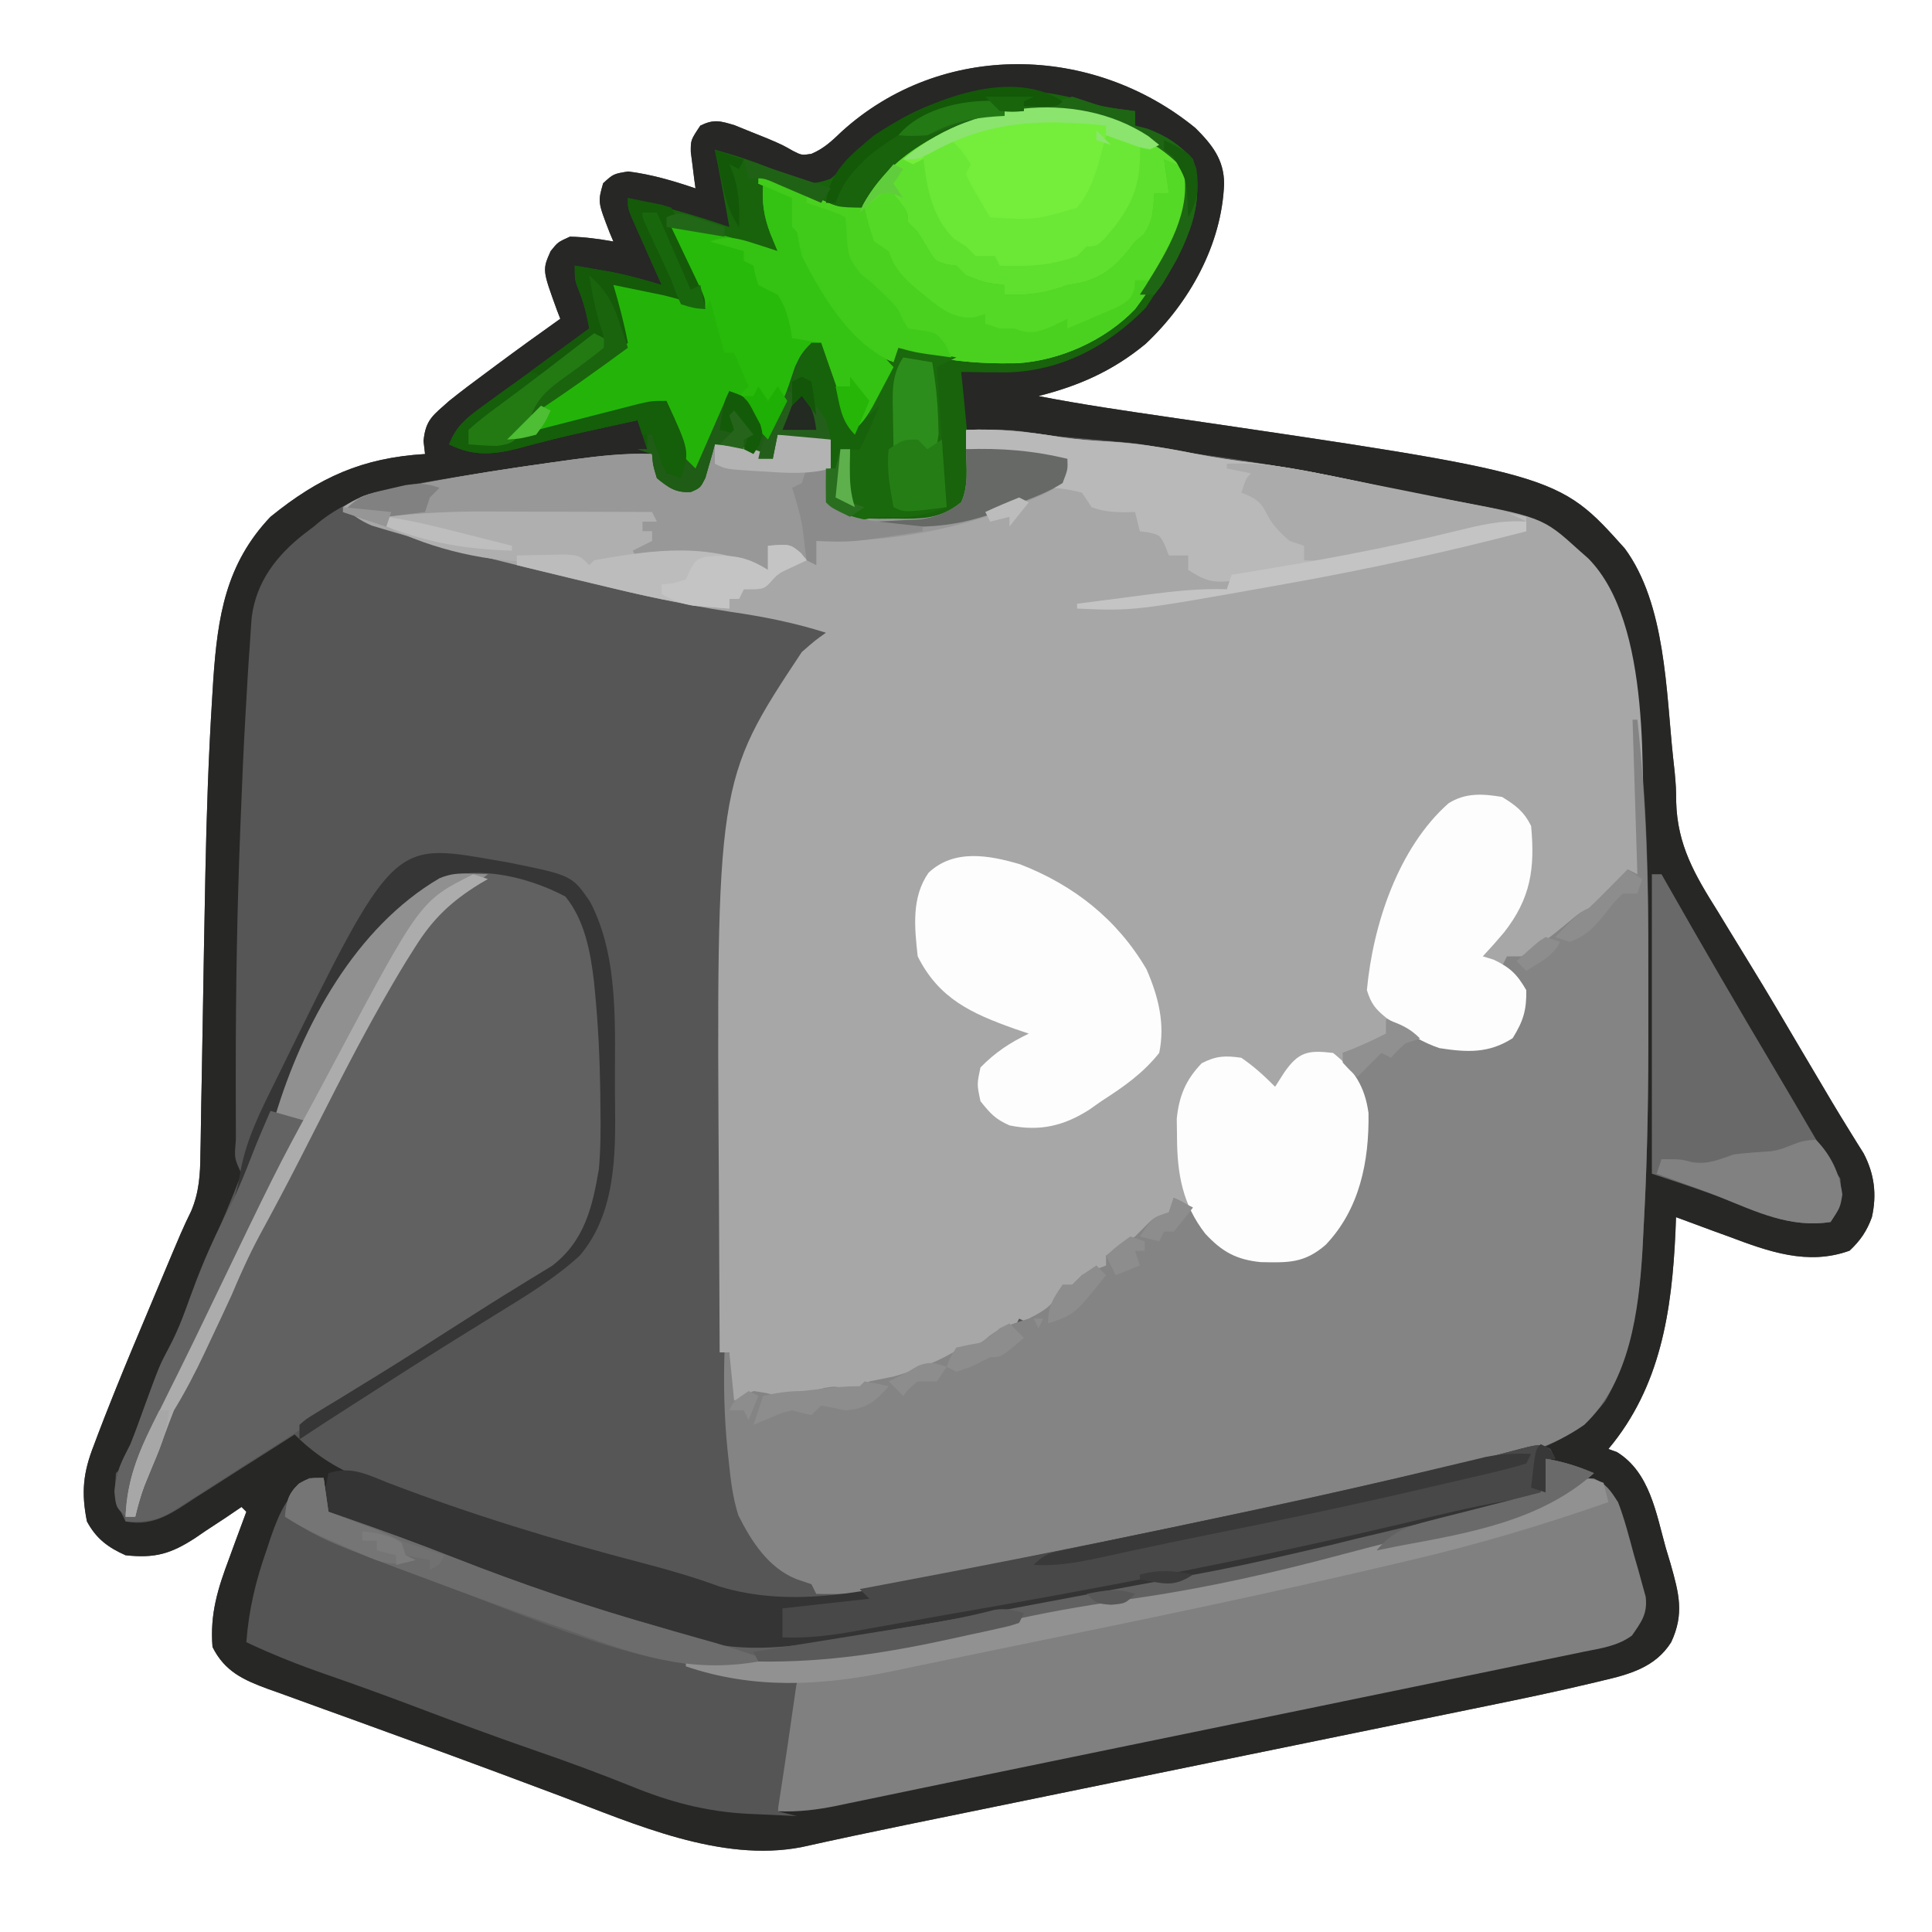 <?xml version="1.0" encoding="UTF-8"?>
<svg version="1.1" xmlns="http://www.w3.org/2000/svg" width="400" height="400">
<path d="M0 0 C3.458 3.452 5.932 6.547 5.941 11.562 C5.46 24.173 -1.261 36.176 -10.301 44.684 C-17.055 50.272 -24.055 53.363 -32.496 55.5 C-23.524 57.246 -14.498 58.555 -5.456 59.872 C75.116 71.659 75.116 71.659 88.902 87.062 C97.374 98.563 97.446 116.636 98.891 130.238 C99.004 131.281 99.117 132.324 99.234 133.399 C99.504 136.5 99.504 136.5 99.541 139.486 C99.759 148.443 103.425 154.684 108.066 162.062 C108.833 163.319 109.598 164.578 110.361 165.837 C111.937 168.435 113.524 171.026 115.12 173.612 C118.548 179.181 121.854 184.82 125.171 190.456 C126.78 193.186 128.398 195.912 130.016 198.637 C130.6 199.624 131.185 200.612 131.787 201.629 C132.927 203.536 134.083 205.434 135.254 207.322 C135.795 208.198 136.337 209.074 136.895 209.977 C137.612 211.121 137.612 211.121 138.345 212.288 C140.586 216.566 141.104 220.811 140.055 225.512 C139.013 228.383 137.658 230.355 135.441 232.438 C126.762 235.577 118.634 232.609 110.379 229.5 C108.801 228.928 108.801 228.928 107.191 228.344 C104.623 227.41 102.062 226.462 99.504 225.5 C99.467 226.493 99.429 227.485 99.391 228.508 C98.649 244.914 96.333 260.578 85.504 273.5 C86.37 273.809 86.37 273.809 87.254 274.125 C94.053 278.28 95.383 286.775 97.379 293.938 C97.711 295.044 98.044 296.151 98.387 297.291 C100.117 303.425 101.25 307.613 98.504 313.5 C95.241 318.701 89.857 320.16 84.168 321.478 C83.108 321.733 83.108 321.733 82.028 321.993 C74.884 323.69 67.702 325.197 60.507 326.66 C59.089 326.951 57.671 327.243 56.253 327.534 C52.456 328.314 48.659 329.09 44.861 329.865 C40.855 330.683 36.85 331.505 32.845 332.327 C25.27 333.881 17.694 335.431 10.117 336.98 C-0.977 339.248 -12.07 341.522 -23.164 343.795 C-24.812 344.133 -26.461 344.471 -28.109 344.809 C-29.318 345.057 -29.318 345.057 -30.551 345.309 C-35.293 346.281 -40.036 347.252 -44.779 348.222 C-47.743 348.828 -50.707 349.435 -53.671 350.042 C-55.669 350.451 -57.668 350.859 -59.667 351.267 C-66.974 352.764 -74.267 354.311 -81.549 355.929 C-98.255 359.165 -116.187 351.11 -131.559 345.312 C-134.018 344.392 -136.478 343.474 -138.938 342.555 C-140.676 341.906 -142.414 341.256 -144.152 340.605 C-151.106 338.005 -158.081 335.467 -165.062 332.941 C-168.216 331.795 -171.369 330.648 -174.521 329.5 C-176.581 328.753 -178.641 328.009 -180.703 327.269 C-183.599 326.228 -186.489 325.174 -189.379 324.117 C-190.676 323.657 -190.676 323.657 -192 323.188 C-197.087 321.308 -200.954 319.584 -203.496 314.5 C-204.053 307.628 -202.403 302.394 -199.996 296 C-199.662 295.082 -199.328 294.164 -198.984 293.219 C-198.166 290.975 -197.337 288.736 -196.496 286.5 C-196.826 286.17 -197.156 285.84 -197.496 285.5 C-198.558 286.222 -199.62 286.944 -200.715 287.688 C-202.141 288.626 -203.568 289.563 -204.996 290.5 C-205.692 290.977 -206.388 291.454 -207.105 291.945 C-212.187 295.239 -215.444 296.149 -221.496 295.5 C-225.165 293.869 -227.58 292.046 -229.496 288.5 C-230.698 282.496 -230.298 278.393 -228.039 272.664 C-227.767 271.937 -227.495 271.21 -227.215 270.461 C-226.333 268.13 -225.421 265.814 -224.496 263.5 C-224.191 262.735 -223.885 261.97 -223.571 261.182 C-221.374 255.722 -219.098 250.296 -216.809 244.875 C-216.138 243.278 -215.468 241.68 -214.799 240.082 C-209.68 227.878 -209.68 227.878 -207.925 224.267 C-206.261 220.363 -206.031 216.598 -206.004 212.395 C-205.987 211.614 -205.97 210.834 -205.953 210.03 C-205.901 207.458 -205.869 204.885 -205.836 202.312 C-205.802 200.491 -205.766 198.67 -205.729 196.848 C-205.634 192.04 -205.554 187.232 -205.48 182.424 C-205.346 173.907 -205.19 165.391 -205.023 156.875 C-204.997 155.496 -204.997 155.496 -204.969 154.09 C-204.725 142.003 -204.325 129.941 -203.562 117.875 C-203.488 116.65 -203.413 115.424 -203.335 114.162 C-202.433 101.161 -200.757 90.238 -191.496 80.5 C-181.402 72.302 -172.459 68.285 -159.496 67.5 C-159.599 66.613 -159.702 65.726 -159.809 64.812 C-159.387 60.343 -157.816 59.479 -154.496 56.5 C-151.92 54.432 -149.281 52.459 -146.621 50.5 C-145.939 49.992 -145.257 49.484 -144.555 48.961 C-140.239 45.755 -135.88 42.613 -131.496 39.5 C-131.724 38.908 -131.952 38.317 -132.188 37.707 C-135.213 29.391 -135.213 29.391 -133.496 25.5 C-131.996 23.625 -131.996 23.625 -129.496 22.5 C-126.443 22.558 -123.499 22.967 -120.496 23.5 C-120.747 22.908 -120.999 22.317 -121.258 21.707 C-123.729 15.315 -123.729 15.315 -122.621 11.438 C-120.496 9.5 -120.496 9.5 -117.434 9 C-112.573 9.617 -108.127 10.934 -103.496 12.5 C-103.591 11.813 -103.687 11.126 -103.785 10.418 C-103.896 9.517 -104.007 8.616 -104.121 7.688 C-104.237 6.794 -104.353 5.901 -104.473 4.98 C-104.496 2.5 -104.496 2.5 -102.496 -0.5 C-99.687 -1.86 -98.428 -1.48 -95.402 -0.574 C-94.278 -0.117 -93.154 0.341 -91.996 0.812 C-90.872 1.262 -89.748 1.712 -88.59 2.176 C-85.496 3.5 -85.496 3.5 -83.34 4.73 C-81.522 5.651 -81.522 5.651 -79.512 5.359 C-76.903 4.247 -75.293 2.709 -73.246 0.75 C-52.566 -18.05 -21.324 -17.43 0 0 Z " fill="#565656" transform="translate(247.496,26.5)"/>
<path d="M0 0 C3.458 3.452 5.932 6.547 5.941 11.562 C5.46 24.173 -1.261 36.176 -10.301 44.684 C-17.055 50.272 -24.055 53.363 -32.496 55.5 C-23.524 57.246 -14.498 58.555 -5.456 59.872 C75.116 71.659 75.116 71.659 88.902 87.062 C97.374 98.563 97.446 116.636 98.891 130.238 C99.004 131.281 99.117 132.324 99.234 133.399 C99.504 136.5 99.504 136.5 99.541 139.486 C99.759 148.443 103.425 154.684 108.066 162.062 C108.833 163.319 109.598 164.578 110.361 165.837 C111.937 168.435 113.524 171.026 115.12 173.612 C118.548 179.181 121.854 184.82 125.171 190.456 C126.78 193.186 128.398 195.912 130.016 198.637 C130.6 199.624 131.185 200.612 131.787 201.629 C132.927 203.536 134.083 205.434 135.254 207.322 C135.795 208.198 136.337 209.074 136.895 209.977 C137.612 211.121 137.612 211.121 138.345 212.288 C140.586 216.566 141.104 220.811 140.055 225.512 C139.013 228.383 137.658 230.355 135.441 232.438 C126.762 235.577 118.634 232.609 110.379 229.5 C108.801 228.928 108.801 228.928 107.191 228.344 C104.623 227.41 102.062 226.462 99.504 225.5 C99.467 226.493 99.429 227.485 99.391 228.508 C98.649 244.914 96.333 260.578 85.504 273.5 C86.37 273.809 86.37 273.809 87.254 274.125 C94.053 278.28 95.383 286.775 97.379 293.938 C97.711 295.044 98.044 296.151 98.387 297.291 C100.117 303.425 101.25 307.613 98.504 313.5 C95.241 318.701 89.857 320.16 84.168 321.478 C83.108 321.733 83.108 321.733 82.028 321.993 C74.884 323.69 67.702 325.197 60.507 326.66 C59.089 326.951 57.671 327.243 56.253 327.534 C52.456 328.314 48.659 329.09 44.861 329.865 C40.855 330.683 36.85 331.505 32.845 332.327 C25.27 333.881 17.694 335.431 10.117 336.98 C-0.977 339.248 -12.07 341.522 -23.164 343.795 C-24.812 344.133 -26.461 344.471 -28.109 344.809 C-29.318 345.057 -29.318 345.057 -30.551 345.309 C-35.293 346.281 -40.036 347.252 -44.779 348.222 C-47.743 348.828 -50.707 349.435 -53.671 350.042 C-55.669 350.451 -57.668 350.859 -59.667 351.267 C-66.974 352.764 -74.267 354.311 -81.549 355.929 C-98.255 359.165 -116.187 351.11 -131.559 345.312 C-134.018 344.392 -136.478 343.474 -138.938 342.555 C-140.676 341.906 -142.414 341.256 -144.152 340.605 C-151.106 338.005 -158.081 335.467 -165.062 332.941 C-168.216 331.795 -171.369 330.648 -174.521 329.5 C-176.581 328.753 -178.641 328.009 -180.703 327.269 C-183.599 326.228 -186.489 325.174 -189.379 324.117 C-190.676 323.657 -190.676 323.657 -192 323.188 C-197.087 321.308 -200.954 319.584 -203.496 314.5 C-204.053 307.628 -202.403 302.394 -199.996 296 C-199.662 295.082 -199.328 294.164 -198.984 293.219 C-198.166 290.975 -197.337 288.736 -196.496 286.5 C-196.826 286.17 -197.156 285.84 -197.496 285.5 C-198.558 286.222 -199.62 286.944 -200.715 287.688 C-202.141 288.626 -203.568 289.563 -204.996 290.5 C-205.692 290.977 -206.388 291.454 -207.105 291.945 C-212.187 295.239 -215.444 296.149 -221.496 295.5 C-225.165 293.869 -227.58 292.046 -229.496 288.5 C-230.698 282.496 -230.298 278.393 -228.039 272.664 C-227.767 271.937 -227.495 271.21 -227.215 270.461 C-226.333 268.13 -225.421 265.814 -224.496 263.5 C-224.191 262.735 -223.885 261.97 -223.571 261.182 C-221.374 255.722 -219.098 250.296 -216.809 244.875 C-216.138 243.278 -215.468 241.68 -214.799 240.082 C-209.68 227.878 -209.68 227.878 -207.925 224.267 C-206.261 220.363 -206.031 216.598 -206.004 212.395 C-205.987 211.614 -205.97 210.834 -205.953 210.03 C-205.901 207.458 -205.869 204.885 -205.836 202.312 C-205.802 200.491 -205.766 198.67 -205.729 196.848 C-205.634 192.04 -205.554 187.232 -205.48 182.424 C-205.346 173.907 -205.19 165.391 -205.023 156.875 C-204.997 155.496 -204.997 155.496 -204.969 154.09 C-204.725 142.003 -204.325 129.941 -203.562 117.875 C-203.488 116.65 -203.413 115.424 -203.335 114.162 C-202.433 101.161 -200.757 90.238 -191.496 80.5 C-181.402 72.302 -172.459 68.285 -159.496 67.5 C-159.599 66.613 -159.702 65.726 -159.809 64.812 C-159.387 60.343 -157.816 59.479 -154.496 56.5 C-151.92 54.432 -149.281 52.459 -146.621 50.5 C-145.939 49.992 -145.257 49.484 -144.555 48.961 C-140.239 45.755 -135.88 42.613 -131.496 39.5 C-131.724 38.908 -131.952 38.317 -132.188 37.707 C-135.213 29.391 -135.213 29.391 -133.496 25.5 C-131.996 23.625 -131.996 23.625 -129.496 22.5 C-126.443 22.558 -123.499 22.967 -120.496 23.5 C-120.747 22.908 -120.999 22.317 -121.258 21.707 C-123.729 15.315 -123.729 15.315 -122.621 11.438 C-120.496 9.5 -120.496 9.5 -117.434 9 C-112.573 9.617 -108.127 10.934 -103.496 12.5 C-103.591 11.813 -103.687 11.126 -103.785 10.418 C-103.896 9.517 -104.007 8.616 -104.121 7.688 C-104.237 6.794 -104.353 5.901 -104.473 4.98 C-104.496 2.5 -104.496 2.5 -102.496 -0.5 C-99.687 -1.86 -98.428 -1.48 -95.402 -0.574 C-94.278 -0.117 -93.154 0.341 -91.996 0.812 C-90.872 1.262 -89.748 1.712 -88.59 2.176 C-85.496 3.5 -85.496 3.5 -83.34 4.73 C-81.522 5.651 -81.522 5.651 -79.512 5.359 C-76.903 4.247 -75.293 2.709 -73.246 0.75 C-52.566 -18.05 -21.324 -17.43 0 0 Z M-47.496 62.5 C-47.461 63.476 -47.426 64.452 -47.391 65.457 C-47.364 66.729 -47.336 68.002 -47.309 69.312 C-47.274 70.577 -47.239 71.842 -47.203 73.145 C-47.496 76.5 -47.496 76.5 -48.82 78.387 C-53.03 81.183 -57.587 80.719 -62.434 80.75 C-63.651 80.781 -63.651 80.781 -64.893 80.812 C-68.313 80.835 -70.881 80.765 -74.047 79.402 C-76.212 76.561 -75.885 74.327 -75.746 70.812 C-75.71 69.633 -75.674 68.454 -75.637 67.238 C-75.59 66.335 -75.544 65.431 -75.496 64.5 C-77.902 63.297 -79.446 63.399 -82.121 63.438 C-82.938 63.447 -83.756 63.456 -84.598 63.465 C-85.537 63.482 -85.537 63.482 -86.496 63.5 C-86.826 65.15 -87.156 66.8 -87.496 68.5 C-88.293 68.175 -88.293 68.175 -89.105 67.844 C-89.812 67.565 -90.518 67.287 -91.246 67 C-91.942 66.722 -92.638 66.443 -93.355 66.156 C-95.76 65.305 -95.76 65.305 -99.496 65.5 C-100.816 68.47 -102.136 71.44 -103.496 74.5 C-107.161 74.005 -109.204 73.479 -111.496 70.5 C-111.991 69.015 -111.991 69.015 -112.496 67.5 C-126.638 67.974 -140.554 70.199 -154.496 72.5 C-155.464 72.659 -156.432 72.817 -157.429 72.981 C-166.887 74.585 -175.079 75.994 -182.496 82.5 C-183.125 82.974 -183.754 83.449 -184.402 83.938 C-190.182 88.443 -194.418 93.857 -195.382 101.27 C-195.524 103.023 -195.642 104.779 -195.738 106.535 C-195.807 107.491 -195.877 108.447 -195.948 109.432 C-196.157 112.454 -196.331 115.476 -196.496 118.5 C-196.552 119.45 -196.608 120.4 -196.665 121.379 C-197.061 128.229 -197.357 135.081 -197.621 141.938 C-197.663 142.991 -197.705 144.044 -197.748 145.13 C-198.401 161.774 -198.685 178.406 -198.684 195.062 C-198.685 196.096 -198.685 197.129 -198.686 198.194 C-198.686 201.089 -198.677 203.984 -198.664 206.879 C-198.663 207.743 -198.662 208.607 -198.66 209.498 C-198.999 213.307 -198.999 213.307 -197.496 216.5 C-199.522 221.717 -201.634 226.863 -203.996 231.938 C-206.117 236.529 -207.852 241.181 -209.531 245.949 C-210.396 248.234 -211.365 250.339 -212.496 252.5 C-214.55 256.431 -216.008 260.495 -217.484 264.672 C-221.838 276.842 -221.838 276.842 -223.496 278.5 C-223.835 283.827 -223.835 283.827 -221.496 288.5 C-215.539 289.662 -211.587 286.543 -206.809 283.438 C-206.019 282.939 -205.229 282.44 -204.415 281.927 C-202.101 280.463 -199.798 278.983 -197.496 277.5 C-196.29 276.735 -195.083 275.972 -193.875 275.211 C-191.408 273.652 -188.948 272.083 -186.496 270.5 C-186.092 270.889 -185.687 271.278 -185.27 271.678 C-180.777 275.788 -176.48 278.178 -170.809 280.312 C-169.954 280.643 -169.1 280.974 -168.219 281.314 C-150.58 287.998 -132.495 293.437 -114.245 298.172 C-108.927 299.552 -103.781 301.058 -98.621 302.938 C-83.225 307.684 -66.997 303.803 -51.746 300.42 C-46.716 299.319 -41.669 298.307 -36.621 297.293 C-9.303 291.797 17.971 286.111 45.164 280.023 C47.329 279.539 49.495 279.058 51.662 278.578 C55.031 277.823 58.394 277.044 61.754 276.25 C62.639 276.052 63.524 275.855 64.436 275.651 C72.272 273.725 79.954 270.154 84.879 263.562 C90.927 253.016 92.169 240.57 92.738 228.66 C92.814 227.274 92.89 225.888 92.966 224.501 C93.698 210.392 93.811 196.277 93.765 182.151 C93.753 178.615 93.76 175.08 93.772 171.545 C93.828 150.928 93.284 130.408 89.629 110.062 C89.407 108.673 89.407 108.673 89.18 107.256 C87.864 99.718 85.794 92.771 79.691 87.75 C79.066 87.219 78.441 86.688 77.797 86.141 C71.913 81.931 66.861 79.791 59.816 78.465 C58.996 78.3 58.176 78.135 57.331 77.965 C54.724 77.444 52.114 76.941 49.504 76.438 C47.784 76.097 46.064 75.755 44.344 75.412 C40.978 74.743 37.61 74.081 34.241 73.427 C31.259 72.846 28.28 72.254 25.303 71.644 C17.995 70.148 10.712 68.853 3.316 67.875 C1.531 67.635 -0.254 67.393 -2.039 67.148 C-2.802 67.047 -3.566 66.946 -4.352 66.841 C-6.496 66.5 -6.496 66.5 -8.476 65.991 C-10.748 65.439 -12.941 65.205 -15.27 65 C-16.631 64.876 -16.631 64.876 -18.02 64.75 C-18.961 64.668 -19.902 64.585 -20.871 64.5 C-30.731 63.628 -30.731 63.628 -34.824 62.941 C-37.559 62.49 -40.103 62.4 -42.871 62.438 C-43.745 62.447 -44.619 62.456 -45.52 62.465 C-46.172 62.476 -46.824 62.488 -47.496 62.5 Z " fill="#272726" transform="translate(247.496,26.5)"/>
<path d="M0 0 C6.719 -0.273 12.967 0.385 19.59 1.5 C23.008 2.001 26.364 2.249 29.812 2.438 C35.647 2.8 41.267 3.702 46.986 4.848 C51.314 5.709 55.613 6.36 60 6.875 C68.648 7.973 77.117 9.808 85.633 11.652 C89.908 12.575 94.188 13.414 98.492 14.191 C119.321 18.029 119.321 18.029 127 25 C127.616 25.545 128.232 26.091 128.867 26.652 C142.05 40.056 140.048 72.008 140.055 89.355 C140.037 90.558 140.019 91.761 140 93 C139.01 92.67 138.02 92.34 137 92 C135.827 93.119 134.662 94.245 133.5 95.375 C132.85 96.001 132.201 96.628 131.531 97.273 C129.779 98.865 129.779 98.865 130 101 C128.546 101.402 128.546 101.402 127.062 101.812 C125.547 102.4 125.547 102.4 124 103 C123.67 103.99 123.34 104.98 123 106 C121.67 106.345 120.335 106.675 119 107 C116.97 108.288 114.965 109.616 113 111 C113.99 112.485 113.99 112.485 115 114 C116.172 118.438 116.391 120.272 114.188 124.375 C111.81 127.228 111.136 127.874 107.531 128.273 C99.754 128.534 94.605 127.092 88 123 C87.711 123.647 87.422 124.294 87.125 124.961 C86 127 86 127 84 127.625 C83.34 127.749 82.68 127.873 82 128 C81.34 128.66 80.68 129.32 80 130 C79.34 129.67 78.68 129.34 78 129 C78.639 129.907 79.279 130.815 79.938 131.75 C84.149 138.386 83.852 145.807 82.316 153.363 C80.029 161.591 77.157 167.229 70 172 C63.929 172.763 57.744 172.954 52.535 169.422 C49.545 166.652 47.243 163.385 45 160 C42.669 160.959 42.669 160.959 41 164 C38.875 165.188 38.875 165.188 37 166 C37 166.66 37 167.32 37 168 C36.422 168.124 35.845 168.248 35.25 168.375 C32.977 169.006 31.075 169.889 29 171 C29.33 171.99 29.66 172.98 30 174 C29.402 174.124 28.804 174.248 28.188 174.375 C25.738 174.955 25.738 174.955 23 177 C23.33 177.66 23.66 178.32 24 179 C22.68 178.67 21.36 178.34 20 178 C19.66 178.897 19.66 178.897 19.312 179.812 C17.639 182.602 15.912 183.617 13 185 C12.34 184.67 11.68 184.34 11 184 C10.67 184.66 10.34 185.32 10 186 C8.336 186.674 6.669 187.34 5 188 C4.319 188.516 3.639 189.031 2.938 189.562 C0.899 191.075 -0.568 191.432 -3 192 C-3.66 192.66 -4.32 193.32 -5 194 C-6.661 194.359 -8.329 194.689 -10 195 C-10.825 195.33 -11.65 195.66 -12.5 196 C-15 197 -15 197 -17.562 197.5 C-20.013 197.874 -20.013 197.874 -22 199.125 C-24 200 -24 200 -26.312 199.5 C-29.946 198.824 -32.515 199.903 -36 201 C-39 201 -39 201 -42 200.375 C-45.177 199.646 -45.177 199.646 -48 202 C-49 201 -49 201 -49.098 198.715 C-49.086 197.798 -49.074 196.882 -49.062 195.938 C-49.053 195.018 -49.044 194.099 -49.035 193.152 C-49.024 192.442 -49.012 191.732 -49 191 C-49.66 191 -50.32 191 -51 191 C-51.047 183.513 -51.082 176.026 -51.104 168.539 C-51.114 165.059 -51.128 161.579 -51.151 158.099 C-51.704 72.744 -51.704 72.744 -34 46 C-31.281 43.621 -31.281 43.621 -29 42 C-35.477 39.948 -41.918 38.656 -48.625 37.691 C-59.12 36.102 -69.379 33.756 -79.688 31.25 C-80.597 31.031 -81.507 30.812 -82.444 30.586 C-93.472 27.929 -104.472 25.196 -115.375 22.062 C-116.323 21.793 -117.272 21.523 -118.249 21.245 C-119.103 20.99 -119.956 20.735 -120.836 20.473 C-121.553 20.259 -122.27 20.045 -123.009 19.824 C-125.32 18.868 -127.062 17.568 -129 16 C-126.103 14.068 -124.578 13.532 -121.258 12.852 C-120.288 12.653 -119.317 12.454 -118.318 12.249 C-117.264 12.043 -116.211 11.837 -115.125 11.625 C-114.034 11.409 -112.943 11.194 -111.819 10.972 C-103.039 9.289 -94.228 7.919 -85.375 6.688 C-84.149 6.516 -82.924 6.345 -81.661 6.168 C-76.066 5.421 -70.646 4.776 -65 5 C-64.752 5.784 -64.505 6.567 -64.25 7.375 C-63.233 10.08 -63.233 10.08 -61.062 11.312 C-58.888 12.158 -58.888 12.158 -56 12 C-54.68 9.03 -53.36 6.06 -52 3 C-43.429 3.857 -43.429 3.857 -40 6 C-39.67 4.35 -39.34 2.7 -39 1 C-37.542 0.973 -36.083 0.954 -34.625 0.938 C-33.813 0.926 -33.001 0.914 -32.164 0.902 C-30 1 -30 1 -28 2 C-28.046 2.904 -28.093 3.807 -28.141 4.738 C-28.177 5.918 -28.213 7.097 -28.25 8.312 C-28.296 9.484 -28.343 10.656 -28.391 11.863 C-28.272 14.978 -28.272 14.978 -26.543 16.895 C-22.729 18.553 -19.177 18.434 -15.062 18.375 C-14.264 18.387 -13.465 18.398 -12.643 18.41 C-8.014 18.387 -4.653 18.16 -1 15 C0.376 11.89 0.103 8.612 0.062 5.25 C0.053 4.265 0.044 3.28 0.035 2.266 C0.024 1.518 0.012 0.77 0 0 Z " fill="#A7A7A7" transform="translate(200,89)"/>
<path d="M0 0 C0.33 0 0.66 0 1 0 C2.88 17.066 3.316 34.026 3.261 51.176 C3.249 54.701 3.256 58.226 3.268 61.751 C3.307 75.882 3.121 89.997 2.346 104.109 C2.239 106.076 2.144 108.044 2.05 110.011 C1.278 122.39 -0.539 137.044 -10 146 C-16.57 150.599 -23.51 152.459 -31.25 154.188 C-32.477 154.472 -33.703 154.757 -34.967 155.051 C-38.503 155.869 -42.044 156.666 -45.587 157.459 C-48.153 158.034 -50.718 158.614 -53.283 159.194 C-82 165.686 -110.752 171.948 -139.688 177.392 C-141.374 177.71 -143.059 178.03 -144.744 178.353 C-147.104 178.804 -149.466 179.243 -151.828 179.68 C-152.867 179.881 -152.867 179.881 -153.927 180.086 C-159.007 181.007 -163.838 181.107 -169 181 C-169.495 180.01 -169.495 180.01 -170 179 C-171.031 178.649 -172.062 178.299 -173.125 177.938 C-178.888 175.62 -182.428 170.145 -185.129 164.742 C-186.309 161.027 -186.728 157.368 -187.125 153.5 C-187.21 152.711 -187.295 151.921 -187.382 151.108 C-188.059 144.385 -188.215 137.757 -188 131 C-187.67 131 -187.34 131 -187 131 C-186.67 134.3 -186.34 137.6 -186 141 C-184.02 140.01 -184.02 140.01 -182 139 C-179.438 139.375 -179.438 139.375 -177 140 C-173.526 140 -170.601 139.206 -167.254 138.34 C-165 138 -165 138 -162.902 138.566 C-162.275 138.709 -161.647 138.853 -161 139 C-159.515 138.01 -159.515 138.01 -158 137 C-156.335 136.657 -154.668 136.326 -153 136 C-147.907 134.528 -143.505 132.832 -139 130 C-138.319 129.835 -137.639 129.67 -136.938 129.5 C-134.883 129.105 -134.883 129.105 -133.125 127.562 C-130.549 125.668 -128.03 124.989 -125 124 C-121.343 122.172 -119.467 120.867 -118 117 C-117.34 117 -116.68 117 -116 117 C-115.34 116.34 -114.68 115.68 -114 115 C-112.35 114.293 -110.684 113.621 -109 113 C-109 112.34 -109 111.68 -109 111 C-107.014 109.646 -105.012 108.315 -103 107 C-102.278 106.278 -101.556 105.556 -100.812 104.812 C-99 103 -99 103 -96 102 C-95.505 100.515 -95.505 100.515 -95 99 C-91.206 100.49 -89.317 102.691 -87 106 C-87 106.66 -87 107.32 -87 108 C-85.824 108.464 -85.824 108.464 -84.625 108.938 C-82 110 -82 110 -80 111 C-71.832 111.957 -71.832 111.957 -64.5 109 C-57.775 100.93 -55.562 91.995 -55.734 81.621 C-56.112 77.89 -57.273 75.316 -59 72 C-59.33 71.01 -59.66 70.02 -60 69 C-59.258 68.711 -58.515 68.422 -57.75 68.125 C-55.433 67.177 -53.221 66.152 -51 65 C-51 64.01 -51 63.02 -51 62 C-48.288 63.037 -45.898 64.065 -43.438 65.625 C-38.443 67.623 -33.305 67.938 -28 67 C-24.934 64.589 -24.105 63.359 -23 59.562 C-22.673 55.909 -22.673 55.909 -24.938 53.062 C-25.618 52.382 -26.299 51.701 -27 51 C-26.67 50.34 -26.34 49.68 -26 49 C-25.01 49 -24.02 49 -23 49 C-19.693 47.016 -16.695 44.79 -13.75 42.312 C-11 40 -11 40 -9 39 C-7.601 37.671 -6.229 36.313 -4.875 34.938 C-4.151 34.204 -3.426 33.471 -2.68 32.715 C-1.848 31.866 -1.848 31.866 -1 31 C-0.34 31.33 0.32 31.66 1 32 C0.67 21.44 0.34 10.88 0 0 Z " fill="#848484" transform="translate(338,149)"/>
<path d="M0 0 C3.122 0.961 6.146 1.374 9.387 1.734 C9.387 2.724 9.387 3.714 9.387 4.734 C10.253 4.961 11.119 5.188 12.012 5.422 C16.047 6.991 18.424 8.565 21.387 11.734 C23.541 19.21 21.518 25.645 17.988 32.418 C16.527 34.914 14.994 37.331 13.387 39.734 C12.809 40.621 12.232 41.508 11.637 42.422 C3.969 50.303 -5.8 55.512 -16.927 55.829 C-20.158 55.832 -23.384 55.802 -26.613 55.734 C-26.532 56.501 -26.45 57.268 -26.366 58.058 C-26.009 61.531 -25.686 65.007 -25.363 68.484 C-25.234 69.691 -25.105 70.897 -24.973 72.141 C-24.87 73.301 -24.766 74.461 -24.66 75.656 C-24.555 76.725 -24.451 77.793 -24.343 78.894 C-24.613 81.734 -24.613 81.734 -26.423 84.052 C-30.771 87.391 -35.254 86.984 -40.488 87.047 C-41.693 87.09 -41.693 87.09 -42.922 87.135 C-46.836 87.177 -49.165 86.967 -52.695 85.137 C-54.613 82.734 -54.613 82.734 -54.883 79.5 C-54.657 77.76 -54.657 77.76 -54.426 75.984 C-54.288 74.814 -54.15 73.643 -54.008 72.438 C-53.878 71.545 -53.747 70.653 -53.613 69.734 C-59.058 69.239 -59.058 69.239 -64.613 68.734 C-64.943 70.384 -65.273 72.034 -65.613 73.734 C-71.613 72.234 -71.613 72.234 -77.613 70.734 C-77.783 71.372 -77.954 72.011 -78.129 72.668 C-78.371 73.494 -78.614 74.321 -78.863 75.172 C-79.211 76.407 -79.211 76.407 -79.566 77.668 C-80.613 79.734 -80.613 79.734 -82.555 80.59 C-85.716 80.812 -87.196 79.695 -89.613 77.734 C-90.426 75.047 -90.426 75.047 -90.613 72.734 C-91.603 72.404 -92.593 72.074 -93.613 71.734 C-92.953 71.734 -92.293 71.734 -91.613 71.734 C-92.273 69.754 -92.933 67.774 -93.613 65.734 C-96.364 66.336 -99.114 66.941 -101.863 67.547 C-102.683 67.726 -103.502 67.906 -104.347 68.091 C-109.036 69.127 -113.669 70.272 -118.301 71.547 C-123.526 72.888 -127.654 73.214 -132.613 70.734 C-131.094 66.809 -128.797 65.106 -125.426 62.672 C-123.834 61.512 -123.834 61.512 -122.211 60.328 C-121.636 59.914 -121.061 59.501 -120.469 59.074 C-117.77 57.125 -115.091 55.149 -112.409 53.176 C-109.481 51.023 -106.547 48.879 -103.613 46.734 C-104.115 44.033 -104.641 41.665 -105.676 39.109 C-106.613 36.734 -106.613 36.734 -106.613 33.734 C-104.925 34.021 -103.238 34.314 -101.551 34.609 C-100.611 34.772 -99.671 34.934 -98.703 35.102 C-95.268 35.805 -91.974 36.736 -88.613 37.734 C-89.119 36.603 -89.624 35.471 -90.145 34.305 C-90.801 32.823 -91.457 31.341 -92.113 29.859 C-92.447 29.113 -92.781 28.367 -93.125 27.598 C-93.441 26.882 -93.757 26.167 -94.082 25.43 C-94.375 24.77 -94.669 24.11 -94.971 23.43 C-95.613 21.734 -95.613 21.734 -95.613 19.734 C-88.487 21.435 -81.53 23.314 -74.613 25.734 C-74.925 24.005 -75.238 22.276 -75.551 20.547 C-75.725 19.584 -75.899 18.621 -76.078 17.629 C-76.566 14.992 -77.08 12.362 -77.613 9.734 C-71.682 11.369 -66.191 13.229 -60.719 16.062 C-57.903 16.961 -56.399 16.706 -53.613 15.734 C-51.464 13.881 -51.464 13.881 -49.488 11.547 C-36.44 -2.064 -17.752 -5.625 0 0 Z " fill="#18630C" transform="translate(225.613,21.266)"/>
<path d="M0 0 C3.248 1.617 5.361 3.537 6.853 6.953 C8.554 12.111 9.67 17.033 10.188 22.438 C10.305 23.628 10.305 23.628 10.425 24.842 C11.052 32.032 11.245 39.222 11.312 46.438 C11.33 47.502 11.348 48.567 11.366 49.664 C11.357 59.62 10.35 69.437 3.745 77.31 C0.721 80.239 -2.654 82.267 -6.312 84.312 C-7.93 85.258 -9.545 86.206 -11.16 87.156 C-11.972 87.629 -12.785 88.102 -13.622 88.59 C-17.231 90.73 -20.741 93.013 -24.25 95.312 C-31.548 100.07 -38.887 104.758 -46.24 109.428 C-51.464 112.746 -56.681 116.074 -61.891 119.414 C-62.464 119.782 -63.038 120.149 -63.629 120.528 C-66.438 122.329 -69.246 124.131 -72.053 125.934 C-73.061 126.581 -74.07 127.228 -75.109 127.895 C-76.006 128.471 -76.903 129.046 -77.827 129.64 C-81.486 131.93 -83.675 132.094 -88 132 C-88.294 126.621 -87.538 123.075 -85.312 118.188 C-85.01 117.519 -84.707 116.851 -84.396 116.163 C-80.791 108.327 -76.871 100.638 -72.985 92.939 C-69.433 85.899 -65.981 78.823 -62.625 71.688 C-58.995 63.978 -55.165 56.434 -51 49 C-53.97 48.505 -53.97 48.505 -57 48 C-51.003 28.121 -39.742 9.14 -21.875 -1.938 C-14.642 -4.61 -7.064 -2.423 0 0 Z " fill="#616161" transform="translate(114,183)"/>
<path d="M0 0 C2.605 1.159 3.427 2.505 4.984 4.883 C6.358 8.469 7.294 12.178 8.297 15.883 C8.731 17.379 8.731 17.379 9.174 18.906 C9.437 19.868 9.701 20.83 9.973 21.82 C10.215 22.696 10.458 23.571 10.708 24.473 C11.116 28.03 9.82 29.672 7.86 32.511 C4.896 34.679 1.511 35.131 -2.023 35.836 C-2.863 36.013 -3.702 36.189 -4.567 36.371 C-7.423 36.97 -10.281 37.551 -13.141 38.133 C-15.203 38.561 -17.265 38.99 -19.327 39.42 C-25.224 40.646 -31.125 41.857 -37.026 43.065 C-41.219 43.924 -45.412 44.789 -49.604 45.654 C-50.339 45.806 -51.074 45.958 -51.832 46.114 C-53.342 46.426 -54.852 46.738 -56.362 47.05 C-70.403 49.948 -84.448 52.831 -98.494 55.703 C-107.58 57.561 -116.665 59.428 -125.745 61.312 C-130.344 62.267 -134.943 63.217 -139.542 64.166 C-141.628 64.598 -143.713 65.031 -145.798 65.467 C-148.623 66.058 -151.45 66.641 -154.277 67.223 C-155.086 67.394 -155.895 67.565 -156.729 67.741 C-160.898 68.591 -164.733 69.064 -169.016 68.883 C-168.568 59.582 -167.172 50.93 -165.016 41.883 C-165.67 41.918 -166.325 41.952 -167 41.988 C-174.441 42.209 -180.89 40.972 -188.016 38.883 C-188.016 38.553 -188.016 38.223 -188.016 37.883 C-186.907 37.853 -186.907 37.853 -185.775 37.823 C-166.192 37.271 -148.008 35.503 -128.887 31.199 C-127.943 30.988 -126.999 30.776 -126.026 30.558 C-123.922 30.086 -121.819 29.611 -119.716 29.133 C-111.149 27.232 -102.573 25.877 -93.891 24.633 C-79.699 22.538 -65.959 19.417 -52.095 15.703 C-48.917 14.857 -45.735 14.034 -42.547 13.227 C-41.609 12.989 -40.671 12.751 -39.705 12.506 C-37.067 11.895 -34.44 11.426 -31.766 11.008 C-22.791 9.432 -12.888 7.123 -5.266 2.008 C-2.016 -0.117 -2.016 -0.117 0 0 Z " fill="#808080" transform="translate(330.016,306.117)"/>
<path d="M0 0 C3.558 0.61 6.683 1.578 10 3 C0.416 11.625 -12.073 14.499 -24.414 16.848 C-28.918 17.732 -33.359 18.818 -37.805 19.953 C-55.139 24.361 -72.379 28.117 -90.05 30.893 C-101.86 32.753 -113.493 35.099 -125.164 37.703 C-138.248 40.62 -150.718 42.087 -164.125 42.562 C-165.846 42.627 -165.846 42.627 -167.602 42.693 C-170.401 42.798 -173.2 42.9 -176 43 C-170.635 44.13 -165.351 45.204 -159.875 45.625 C-158.944 45.7 -158.014 45.775 -157.055 45.852 C-156.377 45.901 -155.699 45.95 -155 46 C-156.27 55.011 -157.596 64.009 -159 73 C-157.02 73.495 -157.02 73.495 -155 74 C-157.647 73.885 -160.292 73.758 -162.938 73.625 C-163.673 73.594 -164.408 73.563 -165.166 73.531 C-173.774 73.08 -181.366 71.078 -189.312 67.812 C-195.701 65.257 -202.118 62.862 -208.625 60.625 C-217.227 57.66 -225.745 54.497 -234.255 51.277 C-240.289 48.999 -246.343 46.799 -252.438 44.688 C-258.099 42.724 -263.581 40.562 -269 38 C-268.473 31.147 -267.039 25.218 -264.75 18.75 C-264.463 17.879 -264.175 17.007 -263.879 16.109 C-262.067 10.919 -260.4 7.391 -256 4 C-255.01 4 -254.02 4 -253 4 C-252.67 6.31 -252.34 8.62 -252 11 C-250.982 11.352 -249.963 11.704 -248.914 12.066 C-241.22 14.744 -233.579 17.513 -226 20.5 C-212.517 25.794 -198.948 30.471 -185.009 34.417 C-183.066 34.981 -181.136 35.589 -179.207 36.199 C-178.025 36.567 -176.843 36.934 -175.625 37.312 C-174.607 37.639 -173.588 37.965 -172.539 38.301 C-161.566 40.469 -150.667 38.037 -139.812 36.188 C-138.216 35.923 -136.619 35.659 -135.021 35.396 C-124.988 33.733 -114.99 31.906 -105 30 C-102.334 29.498 -99.667 28.999 -97 28.5 C-95.661 28.249 -94.323 27.997 -92.984 27.746 C-90.37 27.256 -87.756 26.77 -85.141 26.285 C-64.61 22.546 -64.61 22.546 -44.289 17.84 C-40.752 16.937 -37.203 16.097 -33.649 15.262 C-22.715 12.693 -11.847 9.913 -1 7 C-0.67 4.69 -0.34 2.38 0 0 Z " fill="#555555" transform="translate(320,302)"/>
<path d="M0 0 C3.266 2.246 6.297 4.508 9.102 7.312 C10.461 17.961 4.244 28.086 -1.898 36.312 C-8.071 42.766 -17.441 46.993 -26.367 47.516 C-34.986 47.678 -42.606 46.951 -50.898 44.312 C-51.228 45.303 -51.558 46.292 -51.898 47.312 C-60.742 43.71 -66.742 33.497 -70.898 25.312 C-71.268 23.654 -71.611 21.988 -71.898 20.312 C-72.228 19.983 -72.558 19.652 -72.898 19.312 C-72.939 17.313 -72.941 15.312 -72.898 13.312 C-75.208 12.322 -77.518 11.332 -79.898 10.312 C-79.568 9.652 -79.238 8.992 -78.898 8.312 C-77.79 8.806 -76.681 9.3 -75.539 9.809 C-74.076 10.456 -72.612 11.103 -71.148 11.75 C-70.419 12.075 -69.689 12.401 -68.938 12.736 C-68.229 13.049 -67.52 13.362 -66.789 13.684 C-66.14 13.972 -65.49 14.26 -64.821 14.556 C-62.868 15.325 -60.944 15.849 -58.898 16.312 C-58.558 15.508 -58.558 15.508 -58.211 14.688 C-52.401 4.174 -42.103 -0.81 -31.012 -4.277 C-20.878 -6.244 -8.987 -5.232 0 0 Z " fill="#60E02E" transform="translate(236.898,27.688)"/>
<path d="M0 0 C0.33 0.66 0.66 1.32 1 2 C0.34 2 -0.32 2 -1 2 C-1 4.31 -1 6.62 -1 9 C-8.117 11.455 -15.294 13.542 -22.562 15.5 C-23.711 15.81 -24.86 16.119 -26.044 16.438 C-33.506 18.418 -40.93 20.082 -48.535 21.391 C-55.023 22.532 -61.441 24.048 -67.805 25.75 C-74.809 27.613 -81.813 28.851 -88.975 29.91 C-92.885 30.491 -96.763 31.133 -100.636 31.927 C-105.924 32.995 -111.227 33.965 -116.539 34.91 C-117.505 35.083 -118.47 35.255 -119.465 35.432 C-121.491 35.794 -123.516 36.154 -125.541 36.514 C-128.624 37.062 -131.707 37.614 -134.789 38.166 C-136.768 38.518 -138.747 38.871 -140.727 39.223 C-142.094 39.468 -142.094 39.468 -143.489 39.718 C-157.18 42.141 -168.393 42.988 -181.824 38.685 C-184.25 37.921 -186.687 37.205 -189.129 36.492 C-205.095 31.797 -220.715 26.246 -236.289 20.391 C-238.716 19.481 -241.149 18.59 -243.59 17.719 C-244.695 17.317 -245.799 16.914 -246.938 16.5 C-248.06 16.098 -249.183 15.696 -250.34 15.281 C-251.218 14.858 -252.096 14.436 -253 14 C-254.159 10.522 -253.708 8.541 -253 5 C-248.387 3.51 -245.132 5.206 -240.812 6.938 C-223.504 13.574 -205.836 18.954 -187.902 23.621 C-182.535 25.02 -177.333 26.539 -172.125 28.438 C-156.729 33.184 -140.501 29.303 -125.25 25.92 C-120.22 24.819 -115.173 23.807 -110.125 22.793 C-89.2 18.583 -68.298 14.272 -47.438 9.75 C-46.475 9.541 -45.513 9.333 -44.521 9.118 C-32.41 6.484 -20.336 3.758 -8.365 0.536 C-2.199 -1.099 -2.199 -1.099 0 0 Z " fill="#343434" transform="translate(321,300)"/>
<path d="M0 0 C11.127 4.31 20.134 11.375 26.211 21.758 C28.652 27.355 30.099 33.018 28.836 39.07 C25.397 43.372 21.443 46.105 16.836 49.07 C16.026 49.64 15.217 50.21 14.383 50.797 C9.106 54.194 4.044 55.362 -2.164 54.07 C-5.128 52.733 -6.022 51.72 -8.164 49.07 C-8.914 45.57 -8.914 45.57 -8.164 42.07 C-5.108 38.945 -2.066 36.945 1.836 35.07 C0.834 34.73 -0.167 34.39 -1.199 34.039 C-9.996 30.89 -16.769 27.86 -21.164 19.07 C-21.82 13.131 -22.492 6.857 -18.914 1.758 C-13.641 -3.205 -6.416 -1.885 0 0 Z " fill="#FDFDFD" transform="translate(211.164,178.93)"/>
<path d="M0 0 C2.02 0.602 4.021 1.273 6 2 C7 4 7 4 6.938 6.375 C7.006 9.255 7.606 10.522 9 13 C9.437 14.135 9.437 14.135 9.883 15.293 C11.053 18.129 12.437 20.674 14 23.312 C14.773 24.637 14.773 24.637 15.562 25.988 C16.037 26.652 16.511 27.316 17 28 C17.66 28 18.32 28 19 28 C20.438 29.68 20.438 29.68 22 31.875 C23.594 34.098 25.062 36.062 27 38 C26.069 39.774 25.13 41.544 24.188 43.312 C23.665 44.299 23.143 45.285 22.605 46.301 C21.228 48.617 20.005 50.236 18 52 C17.183 49.772 16.371 47.543 15.562 45.312 C15.332 44.687 15.102 44.061 14.865 43.416 C13.619 39.968 12.602 36.619 12 33 C8.873 35.085 8.478 35.621 7.176 38.914 C6.87 39.675 6.563 40.435 6.248 41.219 C5.939 42.013 5.631 42.807 5.312 43.625 C4.992 44.427 4.672 45.229 4.342 46.055 C3.553 48.033 2.775 50.016 2 52 C1.01 52 0.02 52 -1 52 C-1.266 51.434 -1.531 50.868 -1.805 50.285 C-2.158 49.552 -2.511 48.818 -2.875 48.062 C-3.397 46.966 -3.397 46.966 -3.93 45.848 C-4.868 43.837 -4.868 43.837 -7 43 C-7.17 43.557 -7.34 44.114 -7.516 44.688 C-9.233 50.096 -11.353 54.981 -14 60 C-16.381 57.619 -17.002 55.661 -18.125 52.5 C-18.478 51.52 -18.831 50.541 -19.195 49.531 C-20 47 -20 47 -20 45 C-21.393 45.371 -21.393 45.371 -22.814 45.75 C-26.252 46.665 -29.693 47.57 -33.135 48.473 C-34.625 48.865 -36.115 49.26 -37.604 49.657 C-39.742 50.228 -41.883 50.788 -44.023 51.348 C-44.691 51.528 -45.359 51.708 -46.047 51.894 C-50.772 53.114 -50.772 53.114 -53 52 C-44.961 45.208 -36.619 39.027 -28 33 C-28.782 28.923 -29.828 24.984 -31 21 C-28.77 21.453 -26.541 21.912 -24.312 22.375 C-22.45 22.758 -22.45 22.758 -20.551 23.148 C-17.526 23.874 -14.839 24.751 -12 26 C-12.505 24.952 -13.011 23.904 -13.531 22.824 C-14.188 21.445 -14.844 20.067 -15.5 18.688 C-15.834 17.997 -16.168 17.307 -16.512 16.596 C-19 11.34 -19 11.34 -19 8 C-11.597 9.794 -4.272 11.731 3 14 C2.505 12.804 2.01 11.607 1.5 10.375 C0.141 6.789 -0.29 3.866 0 0 Z " fill="#27BA0A" transform="translate(158,38)"/>
<path d="M0 0 C1.458 -0.027 2.917 -0.046 4.375 -0.062 C5.187 -0.074 5.999 -0.086 6.836 -0.098 C9 0 9 0 11 1 C10.954 1.904 10.907 2.807 10.859 3.738 C10.823 4.918 10.787 6.097 10.75 7.312 C10.704 8.484 10.657 9.656 10.609 10.863 C10.728 13.978 10.728 13.978 12.457 15.895 C16.271 17.553 19.823 17.434 23.938 17.375 C24.736 17.387 25.535 17.398 26.357 17.41 C31.045 17.387 34.198 17.039 38 14 C39.585 10.585 39.071 6.702 39 3 C46.29 2.751 52.907 3.277 60 5 C60.004 7.246 60.004 7.246 59 10 C56.528 11.838 53.783 12.918 50.938 14.062 C50.106 14.405 49.274 14.748 48.417 15.102 C35.757 19.993 21.57 22.386 8 22 C8 23.65 8 25.3 8 27 C7.278 26.526 6.556 26.051 5.812 25.562 C3.105 24.058 1.038 23.434 -2 23 C-2 24.65 -2 26.3 -2 28 C-4.553 27.562 -6.735 27.132 -9.062 25.969 C-13.318 24.565 -17.365 24.789 -21.812 24.875 C-23.138 24.889 -23.138 24.889 -24.49 24.902 C-26.66 24.926 -28.83 24.962 -31 25 C-29.625 23.5 -29.625 23.5 -28 22 C-27.34 22 -26.68 22 -26 22 C-26 21.34 -26 20.68 -26 20 C-26.66 20 -27.32 20 -28 20 C-28 19 -28 18 -28 17 C-45.49 17 -62.98 17 -81 17 C-81 17.66 -81 18.32 -81 19 C-83.97 18.01 -86.94 17.02 -90 16 C-86.925 12.925 -86.258 12.549 -82.258 11.754 C-81.288 11.558 -80.317 11.363 -79.318 11.161 C-78.264 10.963 -77.211 10.766 -76.125 10.562 C-74.488 10.246 -74.488 10.246 -72.819 9.923 C-64.039 8.274 -55.222 6.923 -46.375 5.688 C-45.149 5.516 -43.924 5.345 -42.661 5.168 C-37.065 4.421 -31.646 3.776 -26 4 C-25.753 4.784 -25.505 5.567 -25.25 6.375 C-24.233 9.08 -24.233 9.08 -22.062 10.312 C-19.888 11.158 -19.888 11.158 -17 11 C-15.68 8.03 -14.36 5.06 -13 2 C-4.429 2.857 -4.429 2.857 -1 5 C-0.67 3.35 -0.34 1.7 0 0 Z " fill="#989898" transform="translate(161,90)"/>
<path d="M0 0 C6.719 -0.273 12.967 0.385 19.59 1.5 C23.008 2.001 26.364 2.249 29.812 2.438 C35.647 2.8 41.267 3.702 46.986 4.848 C51.314 5.709 55.613 6.36 60 6.875 C69.696 8.106 79.2 10.25 88.75 12.305 C94.328 13.498 99.914 14.653 105.5 15.812 C107.531 16.236 109.563 16.659 111.594 17.082 C112.446 17.26 113.299 17.437 114.178 17.62 C114.779 17.746 115.38 17.871 116 18 C116 18.33 116 18.66 116 19 C108.342 20.594 100.682 22.181 93.02 23.758 C88.655 24.657 84.292 25.565 79.93 26.477 C77.766 26.922 75.602 27.368 73.438 27.812 C72.46 28.019 71.482 28.225 70.475 28.438 C51.413 32.321 51.413 32.321 46 29 C46 28.01 46 27.02 46 26 C44.68 26 43.36 26 42 26 C41.752 25.361 41.505 24.721 41.25 24.062 C40.184 21.813 40.184 21.813 37.875 21.25 C37.256 21.168 36.638 21.085 36 21 C35.505 19.02 35.505 19.02 35 17 C34.258 17.021 33.515 17.041 32.75 17.062 C30.24 17.005 28.339 16.887 26 16 C25.34 15.01 24.68 14.02 24 13 C20.934 12.267 20.934 12.267 18 12 C18.66 11.67 19.32 11.34 20 11 C20.33 9.35 20.66 7.7 21 6 C14.07 5.34 7.14 4.68 0 4 C0 2.68 0 1.36 0 0 Z " fill="#B9B9B9" transform="translate(200,89)"/>
<path d="M0 0 C1.65 0.66 3.3 1.32 5 2 C5.965 12.86 0.317 22.54 -6 31 C-12.173 37.454 -21.542 41.68 -30.469 42.203 C-39.087 42.366 -46.707 41.639 -55 39 C-55.33 39.99 -55.66 40.98 -56 42 C-64.843 38.397 -70.844 28.185 -75 20 C-75.37 18.341 -75.712 16.675 -76 15 C-76.33 14.67 -76.66 14.34 -77 14 C-77.041 12 -77.043 10 -77 8 C-79.31 7.01 -81.62 6.02 -84 5 C-83.67 4.34 -83.34 3.68 -83 3 C-81.355 3.758 -81.355 3.758 -79.676 4.531 C-78.222 5.188 -76.767 5.844 -75.312 6.5 C-74.591 6.834 -73.87 7.168 -73.127 7.512 C-67.787 9.937 -67.787 9.937 -62 10 C-59.209 8.102 -59.209 8.102 -57 6 C-53 10.75 -53 10.75 -53 13 C-52.34 13.66 -51.68 14.32 -51 15 C-50.072 16.516 -50.072 16.516 -49.125 18.062 C-47.35 21.103 -47.35 21.103 -44.875 21.75 C-44.256 21.832 -43.638 21.915 -43 22 C-42.34 22.66 -41.68 23.32 -41 24 C-37.101 25.51 -37.101 25.51 -33 26 C-33 26.66 -33 27.32 -33 28 C-28.137 28.195 -24.55 27.681 -20 26 C-18.732 25.783 -18.732 25.783 -17.438 25.562 C-12.021 24.312 -9.248 21.331 -6 17 C-5.443 16.546 -4.886 16.093 -4.312 15.625 C-2.228 13.044 -2.304 10.221 -2 7 C-1.01 7 -0.02 7 1 7 C0.505 3.535 0.505 3.535 0 0 Z " fill="#4AD120" transform="translate(241,33)"/>
<path d="M0 0 C0.66 0 1.32 0 2 0 C2.295 0.521 2.591 1.042 2.895 1.579 C10.284 14.594 17.814 27.518 25.453 40.387 C28.295 45.186 31.114 49.998 33.93 54.812 C35.56 57.59 37.213 60.319 39 63 C39.34 67.075 39.313 68.53 37 72 C29.424 73.176 23.258 70.5 16.355 67.703 C10.978 65.6 5.477 63.826 0 62 C0 41.54 0 21.08 0 0 Z " fill="#696969" transform="translate(342,181)"/>
<path d="M0 0 C4.351 3.461 6.576 6.923 7.336 12.438 C7.488 22.405 5.523 32.335 -1.535 39.73 C-5.974 43.578 -9.337 43.424 -14.988 43.309 C-20.015 42.794 -22.964 41.199 -26.461 37.422 C-31.159 31.394 -32.289 25.006 -32.312 17.438 C-32.329 16.178 -32.346 14.919 -32.363 13.621 C-31.891 8.91 -30.487 5.538 -27.188 2.125 C-24.192 0.585 -22.33 0.524 -19 1 C-16.353 2.805 -14.259 4.741 -12 7 C-11.381 6.031 -10.762 5.061 -10.125 4.062 C-7.123 -0.264 -5.173 -0.609 0 0 Z " fill="#FDFDFD" transform="translate(276,218)"/>
<path d="M0 0 C2.87 1.794 4.491 2.983 6 6 C6.833 14.875 5.898 21.028 0.398 28.043 C-1.029 29.737 -2.485 31.384 -4 33 C-3.257 33.227 -2.515 33.454 -1.75 33.688 C1.674 35.321 3.101 36.713 5 40 C5.074 44.167 4.372 46.398 2.188 49.938 C-2.748 53.131 -7.292 52.893 -13 52 C-16.445 50.811 -19.105 49.193 -22 47 C-22.669 46.573 -23.338 46.147 -24.027 45.707 C-26.281 43.867 -27.122 42.798 -28 40 C-26.747 26.428 -21.5 10.525 -11.094 1.312 C-7.557 -0.904 -4.033 -0.668 0 0 Z " fill="#FDFDFD" transform="translate(311,165)"/>
<path d="M0 0 C0.33 0.66 0.66 1.32 1 2 C0.34 2 -0.32 2 -1 2 C-1 4.31 -1 6.62 -1 9 C-3.951 9.777 -6.895 10.351 -9.902 10.863 C-16.519 12.051 -23.028 13.618 -29.562 15.188 C-61.718 22.813 -94.225 29.007 -126.789 34.613 C-129.488 35.085 -132.183 35.576 -134.879 36.066 C-136.961 36.44 -139.043 36.814 -141.125 37.188 C-142.098 37.367 -143.072 37.546 -144.074 37.731 C-149.136 38.631 -153.859 39.206 -159 39 C-159 37.02 -159 35.04 -159 33 C-153.06 32.34 -147.12 31.68 -141 31 C-141.66 30.34 -142.32 29.68 -143 29 C-141.822 28.78 -140.645 28.559 -139.431 28.333 C-98.647 20.687 -58.067 12.259 -17.66 2.812 C-16.667 2.58 -16.667 2.58 -15.653 2.344 C-11.724 1.42 -11.724 1.42 -7.817 0.408 C-2.203 -1.101 -2.203 -1.101 0 0 Z " fill="#484848" transform="translate(321,300)"/>
<path d="M0 0 C1.481 0.281 2.96 0.575 4.438 0.875 C5.261 1.037 6.085 1.2 6.934 1.367 C7.956 1.68 7.956 1.68 9 2 C9.495 2.99 9.495 2.99 10 4 C9.34 4 8.68 4 8 4 C8.242 4.505 8.485 5.009 8.734 5.529 C9.827 7.809 10.914 10.092 12 12.375 C12.572 13.566 12.572 13.566 13.156 14.781 C13.698 15.922 13.698 15.922 14.25 17.086 C14.585 17.788 14.92 18.489 15.266 19.212 C16 21 16 21 16 23 C13.208 22.357 10.416 21.711 7.625 21.062 C6.831 20.88 6.037 20.698 5.219 20.51 C4.458 20.333 3.698 20.155 2.914 19.973 C1.861 19.729 1.861 19.729 0.788 19.481 C-1 19 -1 19 -3 18 C-2.7 18.603 -2.399 19.207 -2.09 19.828 C-1.519 21.027 -1.519 21.027 -0.938 22.25 C-0.555 23.039 -0.172 23.828 0.223 24.641 C1.125 27.379 1.236 28.402 0 31 C-2.047 32.789 -2.047 32.789 -4.75 34.625 C-6.221 35.65 -6.221 35.65 -7.723 36.695 C-8.25 37.062 -8.777 37.428 -9.321 37.806 C-12.34 39.953 -15.26 42.23 -18.188 44.5 C-19.22 45.299 -20.253 46.099 -21.317 46.922 C-22.202 47.608 -23.088 48.294 -24 49 C-23.137 48.788 -22.274 48.576 -21.385 48.357 C-18.183 47.572 -14.979 46.79 -11.775 46.009 C-10.388 45.671 -9.002 45.331 -7.616 44.991 C-5.624 44.501 -3.63 44.016 -1.637 43.531 C-0.437 43.238 0.762 42.945 1.997 42.643 C5 42 5 42 8 42 C8.349 42.927 8.699 43.854 9.059 44.809 C9.741 46.605 9.741 46.605 10.438 48.438 C10.89 49.632 11.342 50.827 11.809 52.059 C12.714 54.844 12.714 54.844 14 56 C17.465 48.08 17.465 48.08 21 40 C24 41 24 41 25.168 42.848 C25.504 43.579 25.841 44.309 26.188 45.062 C26.532 45.796 26.876 46.529 27.23 47.285 C27.484 47.851 27.738 48.417 28 49 C31.557 44.814 32.873 40.032 34.621 34.898 C36 32 36 32 38.16 30.602 C38.767 30.403 39.374 30.205 40 30 C40.422 31.216 40.843 32.431 41.277 33.684 C41.831 35.268 42.384 36.853 42.938 38.438 C43.215 39.24 43.493 40.042 43.779 40.869 C44.047 41.633 44.314 42.397 44.59 43.184 C44.836 43.891 45.082 44.598 45.336 45.326 C45.875 47.007 45.875 47.007 47 48 C48.65 46.35 50.3 44.7 52 43 C50.801 46.083 49.523 49.063 48 52 C46.68 52 45.36 52 44 52 C43.67 54.31 43.34 56.62 43 59 C42.67 59 42.34 59 42 59 C42 56.03 42 53.06 42 50 C36.555 49.505 36.555 49.505 31 49 C30.67 50.65 30.34 52.3 30 54 C24 52.5 24 52.5 18 51 C17.83 51.638 17.66 52.276 17.484 52.934 C17.242 53.76 17 54.586 16.75 55.438 C16.518 56.261 16.286 57.085 16.047 57.934 C15 60 15 60 13.059 60.855 C9.897 61.077 8.418 59.96 6 58 C5.188 55.312 5.188 55.312 5 53 C4.01 52.67 3.02 52.34 2 52 C2.66 52 3.32 52 4 52 C3.34 50.02 2.68 48.04 2 46 C-0.75 46.602 -3.5 47.207 -6.25 47.812 C-7.07 47.992 -7.889 48.171 -8.734 48.356 C-13.423 49.393 -18.056 50.538 -22.688 51.812 C-27.912 53.153 -32.04 53.48 -37 51 C-35.481 47.074 -33.183 45.371 -29.812 42.938 C-28.221 41.777 -28.221 41.777 -26.598 40.594 C-26.023 40.18 -25.448 39.766 -24.856 39.34 C-22.156 37.391 -19.477 35.415 -16.796 33.442 C-13.868 31.289 -10.934 29.144 -8 27 C-8.501 24.298 -9.028 21.931 -10.062 19.375 C-11 17 -11 17 -11 14 C-9.312 14.287 -7.624 14.58 -5.938 14.875 C-4.998 15.037 -4.058 15.2 -3.09 15.367 C0.345 16.071 3.64 17.002 7 18 C6.495 16.868 5.989 15.736 5.469 14.57 C4.812 13.089 4.156 11.607 3.5 10.125 C3.166 9.379 2.832 8.632 2.488 7.863 C2.015 6.79 2.015 6.79 1.531 5.695 C1.238 5.035 0.945 4.376 0.643 3.696 C0 2 0 2 0 0 Z " fill="#145A09" transform="translate(130,41)"/>
<path d="M0 0 C3.558 0.61 6.683 1.578 10 3 C0.416 11.625 -12.073 14.499 -24.414 16.848 C-28.918 17.732 -33.359 18.818 -37.805 19.953 C-55.139 24.361 -72.379 28.117 -90.05 30.893 C-101.86 32.753 -113.493 35.099 -125.164 37.703 C-132.909 39.43 -140.496 41.068 -148.413 41.742 C-151.116 42.012 -153.767 42.445 -156.449 42.879 C-180.31 45.904 -201.44 36.413 -223.341 28.017 C-225.803 27.075 -228.269 26.146 -230.738 25.223 C-253.032 16.879 -253.032 16.879 -261 12 C-260.664 8.893 -260.41 7.396 -258.125 5.188 C-256 4 -256 4 -253 4 C-252.67 6.31 -252.34 8.62 -252 11 C-250.982 11.352 -249.963 11.704 -248.914 12.066 C-241.22 14.744 -233.579 17.513 -226 20.5 C-212.517 25.794 -198.948 30.471 -185.009 34.417 C-183.066 34.981 -181.136 35.589 -179.207 36.199 C-178.025 36.567 -176.843 36.934 -175.625 37.312 C-174.607 37.639 -173.588 37.965 -172.539 38.301 C-161.566 40.469 -150.667 38.037 -139.812 36.188 C-138.216 35.923 -136.619 35.659 -135.021 35.396 C-124.988 33.733 -114.99 31.906 -105 30 C-102.334 29.498 -99.667 28.999 -97 28.5 C-95.661 28.249 -94.323 27.997 -92.984 27.746 C-90.37 27.256 -87.756 26.77 -85.141 26.285 C-64.61 22.546 -64.61 22.546 -44.289 17.84 C-40.752 16.937 -37.203 16.097 -33.649 15.262 C-22.715 12.693 -11.847 9.913 -1 7 C-0.67 4.69 -0.34 2.38 0 0 Z " fill="#606160" transform="translate(320,302)"/>
<path d="M0 0 C1.048 0.182 2.096 0.364 3.176 0.551 C16.404 3.232 16.404 3.232 20.168 8.695 C26.358 20.451 25.21 35.336 25.312 48.25 C25.327 49.28 25.327 49.28 25.342 50.331 C25.472 61.235 25.435 73.291 18 82 C12.847 86.679 7.108 90.183 1.188 93.812 C-0.949 95.134 -3.084 96.457 -5.219 97.781 C-6.325 98.467 -7.431 99.153 -8.57 99.859 C-14.351 103.458 -20.081 107.137 -25.812 110.812 C-26.885 111.5 -27.958 112.187 -29.064 112.896 C-34.553 116.416 -34.553 116.416 -40 120 C-40 119.01 -40 118.02 -40 117 C-38.605 115.78 -38.605 115.78 -36.617 114.574 C-35.873 114.114 -35.129 113.655 -34.362 113.181 C-33.131 112.442 -33.131 112.442 -31.875 111.688 C-30.128 110.613 -28.382 109.537 -26.637 108.461 C-25.255 107.615 -25.255 107.615 -23.845 106.753 C-18.149 103.243 -12.521 99.625 -6.885 96.02 C-2.82 93.424 1.246 90.837 5.363 88.324 C6.008 87.925 6.653 87.527 7.317 87.116 C8.98 86.09 10.65 85.076 12.32 84.062 C18.998 78.923 20.647 71.989 22 64 C22.358 59.8 22.382 55.65 22.312 51.438 C22.302 50.313 22.291 49.188 22.281 48.03 C22.172 41.142 21.863 34.294 21.188 27.438 C21.083 26.343 21.083 26.343 20.976 25.226 C20.259 19.076 19.04 12.5 15.062 7.625 C8.64 4.217 0.244 1.906 -7 3 C-26.158 11.048 -36.653 32.51 -44.143 50.789 C-44.567 51.883 -44.567 51.883 -45 53 C-42.03 53.495 -42.03 53.495 -39 54 C-40.241 57.975 -41.692 61.574 -43.652 65.246 C-44.176 66.237 -44.7 67.227 -45.239 68.248 C-45.8 69.3 -46.36 70.353 -46.938 71.438 C-52.81 82.596 -58.349 93.875 -63.712 105.285 C-64.992 107.982 -66.298 110.664 -67.613 113.344 C-68.233 114.618 -68.233 114.618 -68.866 115.918 C-69.632 117.491 -70.404 119.06 -71.185 120.625 C-73.609 125.644 -75.015 130.517 -76 136 C-78 134 -78 134 -78.312 130.75 C-77.971 126.655 -76.854 124.63 -75 121 C-73.954 118.399 -73.012 115.762 -72.062 113.125 C-68.953 104.644 -68.953 104.644 -67 101 C-64.632 96.578 -63.064 91.843 -61.36 87.138 C-59.414 81.861 -57.056 76.949 -54.297 72.039 C-53.145 69.34 -52.667 67.325 -52.203 64.469 C-50.965 57.753 -48.01 51.959 -45 45.875 C-44.71 45.283 -44.42 44.691 -44.121 44.082 C-20.724 -3.603 -20.724 -3.603 0 0 Z " fill="#363636" transform="translate(102,178)"/>
<path d="M0 0 C2.23 0.453 4.459 0.912 6.688 1.375 C7.929 1.63 9.17 1.885 10.449 2.148 C13.474 2.874 16.161 3.751 19 5 C19.33 4.34 19.66 3.68 20 3 C20.99 6.63 21.98 10.26 23 14 C23.66 14 24.32 14 25 14 C25.99 16.31 26.98 18.62 28 21 C27.34 21.66 26.68 22.32 26 23 C25.34 22.67 24.68 22.34 24 22 C23.83 22.557 23.66 23.114 23.484 23.688 C21.767 29.096 19.647 33.981 17 39 C14.619 36.619 13.998 34.661 12.875 31.5 C12.522 30.52 12.169 29.541 11.805 28.531 C11 26 11 26 11 24 C9.607 24.371 9.607 24.371 8.186 24.75 C4.748 25.665 1.307 26.57 -2.135 27.473 C-3.625 27.865 -5.115 28.26 -6.604 28.657 C-8.742 29.228 -10.883 29.788 -13.023 30.348 C-13.691 30.528 -14.359 30.708 -15.047 30.894 C-19.772 32.114 -19.772 32.114 -22 31 C-13.961 24.208 -5.619 18.027 3 12 C2.218 7.923 1.172 3.984 0 0 Z " fill="#24B409" transform="translate(127,59)"/>
<path d="M0 0 C0.593 0.209 1.186 0.418 1.797 0.633 C2.127 1.953 2.457 3.273 2.797 4.633 C-10.874 9.418 -24.538 13.468 -38.641 16.758 C-39.587 16.982 -40.534 17.206 -41.51 17.437 C-68.352 23.782 -95.379 29.342 -122.402 34.854 C-125.704 35.53 -129.003 36.216 -132.302 36.905 C-135.01 37.469 -137.719 38.026 -140.429 38.582 C-142.315 38.97 -144.2 39.368 -146.085 39.765 C-160.336 42.668 -174.259 43.394 -188.203 38.633 C-188.203 38.303 -188.203 37.973 -188.203 37.633 C-187.094 37.603 -187.094 37.603 -185.963 37.573 C-166.38 37.021 -148.196 35.253 -129.074 30.949 C-128.13 30.738 -127.186 30.526 -126.214 30.308 C-124.11 29.836 -122.006 29.361 -119.903 28.883 C-111.337 26.982 -102.761 25.627 -94.078 24.383 C-79.887 22.288 -66.147 19.167 -52.282 15.453 C-49.105 14.607 -45.922 13.784 -42.734 12.977 C-41.797 12.739 -40.859 12.501 -39.893 12.256 C-37.255 11.645 -34.627 11.176 -31.953 10.758 C-22.978 9.182 -13.076 6.873 -5.453 1.758 C-2.203 -0.367 -2.203 -0.367 0 0 Z " fill="#919191" transform="translate(330.203,306.367)"/>
<path d="M0 0 C1.238 0.041 2.475 0.083 3.75 0.125 C2.698 0.96 2.698 0.96 1.625 1.812 C0.676 2.576 -0.273 3.339 -1.25 4.125 C-2.685 5.227 -2.685 5.227 -4.148 6.352 C-7.382 9.065 -9.591 12.213 -11.75 15.812 C-12.167 16.495 -12.585 17.178 -13.015 17.882 C-22.561 33.761 -30.903 50.375 -39.438 66.812 C-39.76 67.432 -40.082 68.051 -40.413 68.689 C-43.569 74.763 -46.629 80.802 -49.25 87.125 C-50.721 90.347 -52.234 93.549 -53.75 96.75 C-54.141 97.583 -54.531 98.415 -54.934 99.273 C-56.866 103.36 -58.893 107.263 -61.25 111.125 C-61.994 113.033 -62.734 114.943 -63.426 116.871 C-64.653 120.227 -66.025 123.523 -67.383 126.828 C-68.171 128.916 -68.761 130.95 -69.25 133.125 C-69.91 133.125 -70.57 133.125 -71.25 133.125 C-70.875 125.475 -68.693 120.033 -65.25 113.25 C-64.162 111.05 -63.075 108.849 -61.988 106.648 C-61.388 105.444 -60.787 104.239 -60.186 103.034 C-58.062 98.761 -55.989 94.464 -53.918 90.164 C-53.169 88.61 -52.419 87.057 -51.67 85.503 C-50.566 83.215 -49.463 80.927 -48.36 78.638 C-43.875 69.339 -39.236 60.167 -34.25 51.125 C-37.22 50.63 -37.22 50.63 -40.25 50.125 C-34.572 31.305 -23.625 11.139 -6.258 0.957 C-4.007 0.024 -2.423 -0.081 0 0 Z " fill="#909090" transform="translate(97.25,180.875)"/>
<path d="M0 0 C0.743 0.598 1.485 1.196 2.25 1.812 C1.59 2.143 0.93 2.473 0.25 2.812 C-0.678 2.317 -0.678 2.317 -1.625 1.812 C-3.68 0.638 -3.68 0.638 -5.875 0.938 C-7.91 1.692 -7.91 1.692 -9.062 3.75 C-9.289 4.431 -9.516 5.111 -9.75 5.812 C-9.255 6.803 -9.255 6.803 -8.75 7.812 C-9.41 8.473 -10.07 9.133 -10.75 9.812 C-11.286 10.761 -11.822 11.71 -12.375 12.688 C-15.301 16.537 -18.16 18.362 -22.75 19.812 C-25.438 19.625 -25.438 19.625 -27.75 18.812 C-28.554 18.731 -29.359 18.65 -30.188 18.566 C-33.663 17.544 -34.317 16.05 -36.062 12.938 C-36.574 12.053 -37.086 11.169 -37.613 10.258 C-38.75 7.812 -38.75 7.812 -38.75 4.812 C-39.7 2.662 -39.7 2.662 -40.75 0.812 C-41.304 1.185 -41.859 1.558 -42.43 1.941 C-43.516 2.651 -43.516 2.651 -44.625 3.375 C-45.344 3.851 -46.064 4.326 -46.805 4.816 C-47.447 5.145 -48.089 5.474 -48.75 5.812 C-49.41 5.482 -50.07 5.152 -50.75 4.812 C-37.529 -6.756 -15.188 -9.972 0 0 Z " fill="#74EE3B" transform="translate(237.75,28.188)"/>
<path d="M0 0 C6.786 -0.274 12.941 0.761 19.578 2.117 C21.212 2.443 21.212 2.443 22.878 2.775 C25.168 3.234 27.458 3.697 29.746 4.163 C33.251 4.875 36.758 5.573 40.266 6.27 C42.495 6.718 44.724 7.167 46.953 7.617 C48.001 7.826 49.049 8.034 50.129 8.249 C51.591 8.549 51.591 8.549 53.083 8.855 C53.938 9.028 54.793 9.201 55.675 9.38 C57.99 9.997 59.904 10.851 62 12 C61.163 12.171 60.327 12.343 59.465 12.519 C56.326 13.163 53.188 13.808 50.049 14.454 C48.698 14.732 47.346 15.009 45.994 15.286 C37.146 17.07 37.146 17.07 28.375 19.188 C25.422 19.898 23.016 20.219 20 20.125 C19.237 20.107 18.474 20.089 17.688 20.07 C17.131 20.047 16.574 20.024 16 20 C16 19.01 16 18.02 16 17 C15.01 16.67 14.02 16.34 13 16 C10.813 14.078 9.245 12.52 8 9.875 C6.738 7.508 5.444 6.978 3 6 C4 3 4 3 5 2 C3.35 1.67 1.7 1.34 0 1 C0 0.67 0 0.34 0 0 Z M-2 1 C0 2 0 2 0 2 Z " fill="#ABABAB" transform="translate(254,96)"/>
<path d="M0 0 C4.03 0.553 8.02 1.156 12 2 C10.02 2.99 10.02 2.99 8 4 C8.636 13.669 9.3 23.335 10 33 C6.339 34.343 3.34 35.237 -0.562 35.062 C-3.279 34.976 -5.098 35.027 -7.75 35.75 C-10 36 -10 36 -12.812 34.5 C-15 32 -15 32 -15.312 28.25 C-15.209 27.177 -15.106 26.105 -15 25 C-14.34 25 -13.68 25 -13 25 C-12.67 23.68 -12.34 22.36 -12 21 C-10.68 21 -9.36 21 -8 21 C-6.491 17.614 -6.491 17.614 -6 14 C-6 10.278 -4.82 8.536 -3 5.312 C-2.443 4.319 -1.886 3.325 -1.312 2.301 C-0.663 1.162 -0.663 1.162 0 0 Z " fill="#1A690C" transform="translate(186,72)"/>
<path d="M0 0 C2.475 0.99 2.475 0.99 5 2 C5.715 10.047 2.824 18.529 -2 25 C-3.32 25 -4.64 25 -6 25 C-6.041 25.598 -6.082 26.196 -6.125 26.812 C-7 29 -7 29 -9.625 30.562 C-10.739 31.037 -11.852 31.511 -13 32 C-13.645 32.281 -14.289 32.562 -14.953 32.852 C-16.63 33.581 -18.314 34.292 -20 35 C-20 34.34 -20 33.68 -20 33 C-21.073 33.516 -22.145 34.031 -23.25 34.562 C-26.272 35.866 -27.852 36.237 -31 35 C-31.99 35 -32.98 35 -34 35 C-35.485 34.505 -35.485 34.505 -37 34 C-37 33.34 -37 32.68 -37 32 C-37.732 32.219 -38.464 32.438 -39.219 32.664 C-44.123 33.256 -47.289 29.911 -51 27 C-53.87 24.556 -55.778 22.667 -57 19 C-57.99 18.34 -58.98 17.68 -60 17 C-61.188 13.375 -61.188 13.375 -62 10 C-60.35 8.68 -58.7 7.36 -57 6 C-53 10.75 -53 10.75 -53 13 C-52.34 13.66 -51.68 14.32 -51 15 C-50.072 16.516 -50.072 16.516 -49.125 18.062 C-47.35 21.103 -47.35 21.103 -44.875 21.75 C-44.256 21.832 -43.638 21.915 -43 22 C-42.34 22.66 -41.68 23.32 -41 24 C-37.101 25.51 -37.101 25.51 -33 26 C-33 26.66 -33 27.32 -33 28 C-28.137 28.195 -24.55 27.681 -20 26 C-18.732 25.783 -18.732 25.783 -17.438 25.562 C-12.021 24.312 -9.248 21.331 -6 17 C-5.443 16.546 -4.886 16.093 -4.312 15.625 C-2.228 13.044 -2.304 10.221 -2 7 C-1.01 7 -0.02 7 1 7 C0.505 3.535 0.505 3.535 0 0 Z " fill="#54D926" transform="translate(241,33)"/>
<path d="M0 0 C0.33 2.31 0.66 4.62 1 7 C2.528 7.528 2.528 7.528 4.086 8.066 C11.78 10.744 19.421 13.513 27 16.5 C41.14 22.051 55.384 26.865 70 31 C72.563 31.729 75.125 32.458 77.688 33.188 C78.764 33.49 79.84 33.793 80.949 34.105 C83.994 34.998 86.997 35.978 90 37 C90 37.33 90 37.66 90 38 C75.679 40.512 64.633 36.639 51.25 31.75 C49.162 31.01 47.072 30.272 44.982 29.536 C38.97 27.405 32.981 25.217 27 23 C26.181 22.697 25.361 22.393 24.517 22.081 C0.29 13.076 0.29 13.076 -8 8 C-7.664 4.893 -7.41 3.396 -5.125 1.188 C-3 0 -3 0 0 0 Z " fill="#6B6C6B" transform="translate(67,306)"/>
<path d="M0 0 C2.31 0.33 4.62 0.66 7 1 C7.36 10.181 5.721 14.475 -0.344 21.426 C-2 23 -2 23 -4 23 C-4.66 23.66 -5.32 24.32 -6 25 C-11.435 26.996 -16.244 27.235 -22 27 C-22.33 26.34 -22.66 25.68 -23 25 C-24.32 25 -25.64 25 -27 25 C-27.66 24.34 -28.32 23.68 -29 23 C-29.804 22.484 -30.609 21.969 -31.438 21.438 C-36.458 16.662 -37.291 9.668 -38 3 C-36.02 2.34 -34.04 1.68 -32 1 C-30 3 -30 3 -28 6 C-28.33 6.66 -28.66 7.32 -29 8 C-28.006 10.253 -28.006 10.253 -26.562 12.625 C-26.089 13.442 -25.616 14.26 -25.129 15.102 C-24.57 16.041 -24.57 16.041 -24 17 C-14.713 17.57 -14.713 17.57 -6 15 C-2.476 10.823 -1.419 5.184 0 0 Z " fill="#6BE835" transform="translate(229,28)"/>
<path d="M0 0 C2.02 0.602 4.021 1.273 6 2 C7 4 7 4 6.938 6.375 C7.006 9.255 7.606 10.522 9 13 C9.437 14.135 9.437 14.135 9.883 15.293 C11.053 18.129 12.437 20.674 14 23.312 C14.773 24.637 14.773 24.637 15.562 25.988 C16.037 26.652 16.511 27.316 17 28 C17.66 28 18.32 28 19 28 C20.438 29.68 20.438 29.68 22 31.875 C23.594 34.098 25.062 36.062 27 38 C26.069 39.774 25.13 41.544 24.188 43.312 C23.665 44.299 23.143 45.285 22.605 46.301 C21.228 48.617 20.005 50.236 18 52 C17.183 49.772 16.371 47.543 15.562 45.312 C15.332 44.687 15.102 44.061 14.865 43.416 C13.619 39.968 12.602 36.619 12 33 C10.02 32.67 8.04 32.34 6 32 C5.876 31.258 5.753 30.515 5.625 29.75 C5.028 27.122 4.472 25.247 3 23 C2.319 22.67 1.639 22.34 0.938 22 C0.298 21.67 -0.341 21.34 -1 21 C-1.625 18.938 -1.625 18.938 -2 17 C-2.66 16.67 -3.32 16.34 -4 16 C-4 15.34 -4 14.68 -4 14 C-6.31 13.34 -8.62 12.68 -11 12 C-7.453 10.749 -5.277 11.277 -1.75 12.438 C-0.858 12.725 0.034 13.012 0.953 13.309 C1.629 13.537 2.304 13.765 3 14 C2.257 12.206 2.257 12.206 1.5 10.375 C0.141 6.789 -0.29 3.866 0 0 Z " fill="#34C313" transform="translate(158,38)"/>
<path d="M0 0 C0.985 0.001 1.969 0.003 2.984 0.004 C6.091 0.01 9.198 0.022 12.305 0.035 C14.427 0.04 16.549 0.045 18.672 0.049 C23.841 0.06 29.01 0.077 34.18 0.098 C34.675 1.088 34.675 1.088 35.18 2.098 C34.19 2.098 33.2 2.098 32.18 2.098 C32.18 2.758 32.18 3.418 32.18 4.098 C32.84 4.098 33.5 4.098 34.18 4.098 C34.18 4.758 34.18 5.418 34.18 6.098 C32.2 7.088 32.2 7.088 30.18 8.098 C30.675 9.088 30.675 9.088 31.18 10.098 C30.553 10.158 29.927 10.219 29.281 10.281 C28.464 10.365 27.647 10.449 26.805 10.535 C25.993 10.616 25.18 10.698 24.344 10.781 C22.137 10.989 22.137 10.989 20.18 12.098 C19.52 11.438 18.86 10.778 18.18 10.098 C15.907 10.11 13.635 10.21 11.367 10.348 C0.68 10.716 -11.23 7.893 -20.82 3.098 C-20.82 2.438 -20.82 1.778 -20.82 1.098 C-13.854 0.268 -7.012 -0.039 0 0 Z " fill="#AFAFAF" transform="translate(100.82,105.902)"/>
<path d="M0 0 C2.31 0.66 4.62 1.32 7 2 C5.759 5.975 4.308 9.574 2.348 13.246 C1.562 14.732 1.562 14.732 0.761 16.248 C0.2 17.3 -0.36 18.353 -0.938 19.438 C-6.81 30.596 -12.349 41.875 -17.712 53.285 C-18.992 55.982 -20.298 58.664 -21.613 61.344 C-22.233 62.618 -22.233 62.618 -22.866 63.918 C-23.632 65.491 -24.404 67.06 -25.185 68.625 C-27.609 73.644 -29.015 78.517 -30 84 C-32 82 -32 82 -32.312 78.75 C-31.971 74.655 -30.854 72.63 -29 69 C-27.954 66.399 -27.012 63.762 -26.062 61.125 C-22.953 52.644 -22.953 52.644 -21 49 C-18.982 45.231 -17.58 41.259 -16.125 37.25 C-13.917 31.186 -11.358 25.48 -8.379 19.746 C-6.663 16.328 -5.256 12.835 -3.879 9.27 C-2.668 6.143 -1.337 3.075 0 0 Z " fill="#636363" transform="translate(56,230)"/>
<path d="M0 0 C0.66 0 1.32 0 2 0 C2.632 1.823 2.632 1.823 3.277 3.684 C3.831 5.268 4.384 6.853 4.938 8.438 C5.354 9.641 5.354 9.641 5.779 10.869 C6.047 11.633 6.314 12.397 6.59 13.184 C6.959 14.244 6.959 14.244 7.336 15.326 C7.875 17.007 7.875 17.007 9 18 C11.475 15.525 11.475 15.525 14 13 C12.801 16.083 11.523 19.063 10 22 C8.68 22 7.36 22 6 22 C5.67 24.31 5.34 26.62 5 29 C4.67 29 4.34 29 4 29 C4 26.03 4 23.06 4 20 C0.37 19.67 -3.26 19.34 -7 19 C-7.33 20.65 -7.66 22.3 -8 24 C-14 22.5 -14 22.5 -20 21 C-20.17 21.638 -20.34 22.276 -20.516 22.934 C-20.758 23.76 -21 24.586 -21.25 25.438 C-21.598 26.673 -21.598 26.673 -21.953 27.934 C-23 30 -23 30 -24.941 30.855 C-28.103 31.077 -29.582 29.96 -32 28 C-32.812 25.312 -32.812 25.312 -33 23 C-33.99 22.67 -34.98 22.34 -36 22 C-35.34 22 -34.68 22 -34 22 C-34 20.02 -34 18.04 -34 16 C-31.552 19.673 -30 22.546 -30 27 C-29.34 27 -28.68 27 -28 27 C-27.34 26.01 -26.68 25.02 -26 24 C-25.34 24.66 -24.68 25.32 -24 26 C-21.69 20.72 -19.38 15.44 -17 10 C-14 11 -14 11 -12.832 12.848 C-12.496 13.579 -12.159 14.309 -11.812 15.062 C-11.468 15.796 -11.124 16.529 -10.77 17.285 C-10.516 17.851 -10.262 18.417 -10 19 C-7.223 15.713 -5.889 12.407 -4.438 8.375 C-2.216 2.216 -2.216 2.216 0 0 Z " fill="#1F5C15" transform="translate(168,71)"/>
<path d="M0 0 C3.113 3.228 4.855 6.902 5.438 11.312 C5 14 5 14 3 17 C-5.36 18.297 -12.458 14.858 -20.054 11.778 C-22.846 10.662 -25.67 9.641 -28.5 8.625 C-29.377 8.308 -30.253 7.991 -31.156 7.664 C-31.765 7.445 -32.373 7.226 -33 7 C-32.67 6.01 -32.34 5.02 -32 4 C-28 4 -28 4 -25.625 4.625 C-22.238 5.109 -20.239 4.1 -17 3 C-14.424 2.702 -11.858 2.503 -9.27 2.344 C-5.421 1.761 -4.23 0 0 0 Z " fill="#818181" transform="translate(376,236)"/>
<path d="M0 0 C4.554 -0.369 4.554 -0.369 6.812 1.5 C7.4 2.243 7.4 2.243 8 3 C6.608 3.65 6.608 3.65 5.188 4.312 C2.072 5.75 2.072 5.75 0.375 7.688 C-1 9 -1 9 -5 9 C-5.33 9.66 -5.66 10.32 -6 11 C-6.66 11 -7.32 11 -8 11 C-8 11.66 -8 12.32 -8 13 C-17.476 12.402 -26.431 10.17 -35.625 7.938 C-37.217 7.556 -38.81 7.175 -40.402 6.795 C-44.27 5.87 -48.135 4.937 -52 4 C-52 3.34 -52 2.68 -52 2 C-49.875 1.946 -47.75 1.907 -45.625 1.875 C-44.442 1.852 -43.258 1.829 -42.039 1.805 C-39 2 -39 2 -37 4 C-36.67 3.67 -36.34 3.34 -36 3 C-23.29 0.727 -11.937 -0.8 0 5 C0 3.35 0 1.7 0 0 Z " fill="#BCBCBC" transform="translate(159,113)"/>
<path d="M0 0 C4.95 1.98 4.95 1.98 10 4 C10 4.66 10 5.32 10 6 C10.949 6.309 11.898 6.619 12.875 6.938 C16 8 16 8 18 9 C18.238 10.891 18.238 10.891 18.312 13.25 C18.64 16.88 18.844 17.81 21.25 20.75 C22.157 21.492 23.065 22.235 24 23 C28.839 27.614 28.839 27.614 29.938 30.25 C30.288 30.828 30.639 31.405 31 32 C31.969 32.144 32.939 32.289 33.938 32.438 C37 33 37 33 38.875 35.562 C39.246 36.367 39.617 37.171 40 38 C32.571 37 32.571 37 29 36 C28.67 36.99 28.34 37.98 28 39 C19.157 35.397 13.156 25.185 9 17 C8.63 15.341 8.288 13.675 8 12 C7.67 11.67 7.34 11.34 7 11 C6.959 9 6.957 7 7 5 C4.69 4.01 2.38 3.02 0 2 C0 1.34 0 0.68 0 0 Z " fill="#40CA1A" transform="translate(157,36)"/>
<path d="M0 0 C0.99 0.33 1.98 0.66 3 1 C2.42 1.34 1.84 1.681 1.242 2.031 C-4.62 5.669 -8.341 9.185 -12 15 C-12.657 16.034 -13.315 17.068 -13.992 18.133 C-20.9 29.33 -26.789 41.096 -32.759 52.808 C-33.106 53.488 -33.452 54.169 -33.809 54.869 C-34.502 56.228 -35.194 57.587 -35.886 58.947 C-38.62 64.301 -41.437 69.608 -44.318 74.885 C-46.455 78.836 -48.267 82.858 -50 87 C-51.467 90.224 -52.984 93.424 -54.5 96.625 C-54.891 97.458 -55.281 98.29 -55.684 99.148 C-57.616 103.235 -59.643 107.138 -62 111 C-62.744 112.908 -63.484 114.818 -64.176 116.746 C-65.403 120.102 -66.775 123.398 -68.133 126.703 C-68.921 128.791 -69.511 130.825 -70 133 C-70.66 133 -71.32 133 -72 133 C-71.625 125.35 -69.443 119.908 -66 113.125 C-64.909 110.917 -63.817 108.708 -62.727 106.5 C-62.125 105.294 -61.524 104.088 -60.923 102.883 C-58.838 98.689 -56.804 94.471 -54.773 90.25 C-40.821 61.271 -40.821 61.271 -33.288 47.385 C-31.774 44.582 -30.282 41.767 -28.789 38.953 C-10.964 5.482 -10.964 5.482 0 0 Z " fill="#ACACAC" transform="translate(98,181)"/>
<path d="M0 0 C7.29 -0.249 13.907 0.277 21 2 C21.078 4.234 21.078 4.234 20 7 C17.104 8.862 13.957 10.022 10.75 11.25 C9.89 11.601 9.03 11.951 8.145 12.312 C1.332 15.042 -4.447 16.154 -11.812 16.062 C-12.505 16.058 -13.198 16.053 -13.912 16.049 C-15.608 16.037 -17.304 16.019 -19 16 C-19 15.67 -19 15.34 -19 15 C-18.12 14.963 -17.239 14.925 -16.332 14.887 C-14.59 14.788 -14.59 14.788 -12.812 14.688 C-11.09 14.6 -11.09 14.6 -9.332 14.512 C-5.826 13.973 -3.837 13.091 -1 11 C0.585 7.585 0.071 3.702 0 0 Z " fill="#666966" transform="translate(200,93)"/>
<path d="M0 0 C-0.33 0.66 -0.66 1.32 -1 2 C-3.409 2.741 -5.763 3.357 -8.215 3.918 C-8.965 4.096 -9.714 4.274 -10.487 4.457 C-12.968 5.043 -15.453 5.616 -17.938 6.188 C-19.665 6.591 -21.392 6.994 -23.12 7.397 C-37.761 10.796 -52.46 13.877 -67.197 16.826 C-71.553 17.7 -75.899 18.61 -80.242 19.543 C-81.35 19.78 -82.457 20.017 -83.598 20.261 C-85.624 20.696 -87.648 21.135 -89.671 21.579 C-94.197 22.544 -98.34 23.255 -103 23 C-100.643 20.643 -99.471 20.484 -96.251 19.814 C-95.255 19.603 -94.258 19.392 -93.232 19.174 C-92.141 18.95 -91.05 18.726 -89.926 18.496 C-88.79 18.257 -87.654 18.017 -86.484 17.77 C-82.761 16.986 -79.037 16.212 -75.312 15.438 C-70.196 14.363 -65.08 13.282 -59.965 12.199 C-58.689 11.93 -57.413 11.66 -56.099 11.382 C-43.206 8.643 -30.371 5.673 -17.556 2.592 C-16.087 2.243 -14.618 1.895 -13.148 1.547 C-11.902 1.246 -10.656 0.946 -9.373 0.636 C-6.155 0.029 -3.264 -0.124 0 0 Z " fill="#393939" transform="translate(317,301)"/>
<path d="M0 0 C0 0.33 0 0.66 0 1 C3.044 1.082 5.072 0.976 8 0 C10.009 0.639 12.008 1.31 14 2 C16.327 2.375 18.66 2.719 21 3 C21 3.99 21 4.98 21 6 C21.866 6.227 22.733 6.454 23.625 6.688 C27.66 8.257 30.037 9.83 33 13 C35.183 20.578 33.024 26.964 29.566 33.859 C26.702 38.917 26.702 38.917 25 41 C24.01 41 23.02 41 22 41 C22.398 40.383 22.797 39.765 23.207 39.129 C27.645 32.035 32.798 23.663 31 15 C24.064 7.722 14.508 4.304 4.66 3.844 C-9.166 3.639 -9.166 3.639 -22 8 C-25.375 8.188 -25.375 8.188 -28 8 C-25.344 4.658 -21.86 3.597 -17.938 2.312 C-17.272 2.091 -16.607 1.87 -15.922 1.642 C-10.555 -0.04 -5.623 -0.595 0 0 Z " fill="#1E6613" transform="translate(214,20)"/>
<path d="M0 0 C0 0.66 0 1.32 0 2 C-16.357 6.255 -32.738 9.849 -49.375 12.812 C-50.192 12.959 -51.01 13.105 -51.852 13.256 C-81.242 18.498 -81.242 18.498 -93 18 C-93 17.67 -93 17.34 -93 17 C-89.147 16.493 -85.292 15.996 -81.438 15.5 C-80.351 15.357 -79.265 15.214 -78.146 15.066 C-72.72 14.374 -67.471 13.812 -62 14 C-61.67 13.01 -61.34 12.02 -61 11 C-59.886 10.82 -59.886 10.82 -58.75 10.636 C-43.793 8.195 -29.022 5.525 -14.303 1.88 C-9.446 0.696 -5.045 -0.372 0 0 Z " fill="#C4C4C4" transform="translate(316,108)"/>
<path d="M0 0 C0.99 0.33 1.98 0.66 3 1 C-2.28 4.96 -7.56 8.92 -13 13 C-7.472 14.843 -1.802 12.79 3.703 11.371 C4.93 11.058 6.157 10.746 7.422 10.424 C9.346 9.928 11.271 9.432 13.195 8.936 C15.072 8.453 16.95 7.975 18.828 7.496 C19.941 7.209 21.054 6.922 22.2 6.627 C25 6 25 6 28 6 C32.777 16.374 32.777 16.374 31 22 C28 21 28 21 27.051 19.152 C26.807 18.421 26.564 17.691 26.312 16.938 C25.935 15.837 25.935 15.837 25.551 14.715 C25.369 14.149 25.187 13.583 25 13 C24.34 13 23.68 13 23 13 C22.505 11.515 22.505 11.515 22 10 C19.25 10.602 16.5 11.207 13.75 11.812 C12.93 11.992 12.111 12.171 11.266 12.356 C6.577 13.393 1.944 14.538 -2.688 15.812 C-7.912 17.153 -12.04 17.48 -17 15 C-15.453 10.792 -12.62 8.953 -9.062 6.375 C-8.002 5.599 -6.941 4.823 -5.848 4.023 C-3.919 2.653 -1.969 1.312 0 0 Z " fill="#155E0A" transform="translate(110,77)"/>
<path d="M0 0 C4.554 -0.369 4.554 -0.369 6.812 1.5 C7.204 1.995 7.596 2.49 8 3 C7.072 3.433 6.144 3.866 5.188 4.312 C2.072 5.75 2.072 5.75 0.375 7.688 C-1 9 -1 9 -5 9 C-5.33 9.66 -5.66 10.32 -6 11 C-6.66 11 -7.32 11 -8 11 C-8 11.66 -8 12.32 -8 13 C-9.584 12.885 -11.167 12.758 -12.75 12.625 C-14.073 12.521 -14.073 12.521 -15.422 12.414 C-17.991 12.001 -19.758 11.288 -22 10 C-22 9.34 -22 8.68 -22 8 C-20.824 7.876 -20.824 7.876 -19.625 7.75 C-18.759 7.503 -17.892 7.255 -17 7 C-16.555 6.016 -16.555 6.016 -16.102 5.012 C-15 3 -15 3 -13.047 2.285 C-7.794 1.776 -4.609 2.045 0 5 C0 3.35 0 1.7 0 0 Z " fill="#C4C4C4" transform="translate(159,113)"/>
<path d="M0 0 C0.99 0.99 1.98 1.98 3 3 C-1.75 7 -1.75 7 -4 7 C-5.342 7.649 -6.675 8.317 -8 9 C-8.99 9.33 -9.98 9.66 -11 10 C-11.66 9.67 -12.32 9.34 -13 9 C-12.312 7.062 -12.312 7.062 -11 5 C-9.346 4.608 -7.677 4.279 -6 4 C-3.83 2.56 -3.83 2.56 -2 1 C-1.34 0.67 -0.68 0.34 0 0 Z M-13 9 C-13.99 10.485 -13.99 10.485 -15 12 C-16.32 12 -17.64 12 -19 12 C-20.751 13.417 -20.751 13.417 -22 15 C-22.99 14.01 -23.98 13.02 -25 12 C-23.667 11.333 -22.333 10.667 -21 10 C-20.34 9.608 -19.68 9.216 -19 8.812 C-16.571 7.826 -15.426 8.134 -13 9 Z M-30 12 C-28.325 12.286 -26.656 12.618 -25 13 C-27.829 16.248 -29.658 17.682 -34 18 C-34.887 17.814 -35.774 17.629 -36.688 17.438 C-37.451 17.293 -38.214 17.149 -39 17 C-39.66 17.66 -40.32 18.32 -41 19 C-42.333 18.667 -43.667 18.333 -45 18 C-47.169 18.513 -47.169 18.513 -49.25 19.438 C-50.31 19.869 -50.31 19.869 -51.391 20.309 C-51.922 20.537 -52.453 20.765 -53 21 C-52.34 19.02 -51.68 17.04 -51 15 C-48.237 14.403 -45.84 14 -43 14 C-41.498 13.848 -39.998 13.68 -38.5 13.5 C-35.951 13.194 -33.574 13 -31 13 C-30.67 12.67 -30.34 12.34 -30 12 Z " fill="#8D8D8D" transform="translate(209,274)"/>
<path d="M0 0 C-0.33 0.66 -0.66 1.32 -1 2 C-2.974 2.654 -2.974 2.654 -5.559 3.219 C-6.503 3.429 -7.447 3.639 -8.42 3.855 C-9.416 4.068 -10.412 4.281 -11.438 4.5 C-12.398 4.713 -13.359 4.925 -14.35 5.145 C-28.085 8.164 -40.89 10.218 -55 10 C-55.33 9.34 -55.66 8.68 -56 8 C-54.745 7.798 -53.489 7.597 -52.196 7.389 C-47.504 6.635 -42.813 5.878 -38.123 5.119 C-36.099 4.792 -34.075 4.466 -32.051 4.142 C-29.128 3.672 -26.207 3.2 -23.285 2.727 C-22.391 2.584 -21.497 2.441 -20.576 2.294 C-15.65 1.492 -10.829 0.54 -5.998 -0.721 C-3.73 -1.038 -2.167 -0.686 0 0 Z " fill="#5A5A5A" transform="translate(212,334)"/>
<path d="M0 0 C0.33 2.31 0.66 4.62 1 7 C2.071 7.398 3.142 7.797 4.246 8.207 C5.643 8.742 7.041 9.277 8.438 9.812 C9.145 10.074 9.852 10.335 10.58 10.604 C12.422 11.317 14.216 12.152 16 13 C16.33 13.99 16.66 14.98 17 16 C17.66 16.33 18.32 16.66 19 17 C15.18 18.032 13.081 17.998 9.461 16.418 C8.633 16.063 7.806 15.708 6.953 15.342 C6.102 14.961 5.252 14.58 4.375 14.188 C3.516 13.818 2.658 13.449 1.773 13.068 C-1.702 11.556 -4.836 10.109 -8 8 C-7.664 4.893 -7.41 3.396 -5.125 1.188 C-3 0 -3 0 0 0 Z " fill="#757575" transform="translate(67,306)"/>
<path d="M0 0 C0.66 0 1.32 0 2 0 C2.422 1.216 2.843 2.431 3.277 3.684 C3.831 5.268 4.384 6.853 4.938 8.438 C5.215 9.24 5.493 10.042 5.779 10.869 C6.181 12.015 6.181 12.015 6.59 13.184 C6.836 13.891 7.082 14.598 7.336 15.326 C7.875 17.007 7.875 17.007 9 18 C10.65 16.35 12.3 14.7 14 13 C12.801 16.083 11.523 19.063 10 22 C8.68 22 7.36 22 6 22 C5.67 24.31 5.34 26.62 5 29 C4.67 29 4.34 29 4 29 C3.89 28.096 3.781 27.193 3.668 26.262 C3.509 25.082 3.351 23.903 3.188 22.688 C2.961 20.93 2.961 20.93 2.73 19.137 C1.984 15.931 1.475 15.007 -1 13 C-1.33 12.34 -1.66 11.68 -2 11 C-2.66 11.66 -3.32 12.32 -4 13 C-3.568 7.906 -3.246 4.155 0 0 Z " fill="#17630B" transform="translate(168,71)"/>
<path d="M0 0 C2.97 0.495 2.97 0.495 6 1 C6.715 5.113 7.129 9.137 7.25 13.312 C7.289 14.575 7.289 14.575 7.328 15.863 C7.22 16.568 7.112 17.274 7 18 C6.01 18.66 5.02 19.32 4 20 C3.072 19.474 3.072 19.474 2.125 18.938 C1.424 18.628 0.723 18.319 0 18 C-0.66 18.33 -1.32 18.66 -2 19 C-2.054 16.583 -2.094 14.167 -2.125 11.75 C-2.142 11.068 -2.159 10.386 -2.176 9.684 C-2.212 5.939 -2.079 3.176 0 0 Z " fill="#2D8D1C" transform="translate(187,74)"/>
<path d="M0 0 C1.32 0.66 2.64 1.32 4 2 C-0.636 6.167 -5.316 10.075 -10.434 13.641 C-12.289 15.018 -12.289 15.018 -13 18 C-16.684 22.8 -16.684 22.8 -20.109 23.32 C-22.076 23.313 -24.041 23.166 -26 23 C-26 22.01 -26 21.02 -26 20 C-24.141 18.342 -22.321 16.894 -20.312 15.438 C-19.127 14.554 -17.943 13.67 -16.758 12.785 C-16.142 12.33 -15.526 11.875 -14.892 11.407 C-11.793 9.102 -8.742 6.737 -5.688 4.375 C-4.587 3.528 -3.487 2.682 -2.387 1.836 C-1.599 1.23 -0.811 0.624 0 0 Z " fill="#237A13" transform="translate(123,69)"/>
<path d="M0 0 C3.558 0.61 6.683 1.578 10 3 C-0.948 12.853 -15.961 15.422 -30 18 C-31.667 18.331 -33.334 18.664 -35 19 C-31.748 15.123 -28.901 14.094 -24.047 12.859 C-23.387 12.687 -22.726 12.516 -22.046 12.338 C-19.951 11.796 -17.851 11.273 -15.75 10.75 C-14.323 10.384 -12.896 10.017 -11.469 9.648 C-7.983 8.751 -4.493 7.871 -1 7 C-0.67 4.69 -0.34 2.38 0 0 Z " fill="#6A6A6A" transform="translate(320,302)"/>
<path d="M0 0 C1.32 0 2.64 0 4 0 C4.082 1.093 4.165 2.186 4.25 3.312 C4.645 6.916 4.645 6.916 6.562 8.656 C9.841 10.464 13.088 10.81 16.75 11.188 C17.796 11.31 17.796 11.31 18.863 11.436 C20.574 11.635 22.287 11.819 24 12 C24 12.33 24 12.66 24 13 C9.403 15.296 9.403 15.296 2 15 C2 16.65 2 18.3 2 20 C1.34 19.67 0.68 19.34 0 19 C-0.266 17.074 -0.523 15.146 -0.715 13.211 C-1.128 10.009 -2.038 7.077 -3 4 C-2.34 3.67 -1.68 3.34 -1 3 C-0.67 2.01 -0.34 1.02 0 0 Z " fill="#8B8B8B" transform="translate(167,97)"/>
<path d="M0 0 C0.66 0.66 1.32 1.32 2 2 C2.99 1.34 3.98 0.68 5 0 C5.33 4.62 5.66 9.24 6 14 C-2.75 15.125 -2.75 15.125 -5 14 C-5.76 10.046 -6.459 6.019 -6 2 C-3 0 -3 0 0 0 Z " fill="#257E15" transform="translate(190,91)"/>
<path d="M0 0 C1.458 -0.027 2.917 -0.046 4.375 -0.062 C5.187 -0.074 5.999 -0.086 6.836 -0.098 C9 0 9 0 11 1 C11 2.98 11 4.96 11 7 C6.355 8.242 2.051 7.947 -2.688 7.625 C-3.459 7.581 -4.231 7.537 -5.025 7.492 C-10.734 7.133 -10.734 7.133 -13 6 C-13 4.68 -13 3.36 -13 2 C-4.429 2.857 -4.429 2.857 -1 5 C-0.67 3.35 -0.34 1.7 0 0 Z " fill="#B2B3B2" transform="translate(161,90)"/>
<path d="M0 0 C-1 1 -1 1 -4.562 1.062 C-5.697 1.042 -6.831 1.021 -8 1 C-8 0.67 -8 0.34 -8 0 C-19.663 -1.19 -30.667 4.032 -39.73 10.938 C-43.063 13.966 -45.566 16.699 -47 21 C-47.66 21 -48.32 21 -49 21 C-48.235 14.401 -43.905 11.084 -39 7 C-29.141 0.375 -11.165 -7.443 0 0 Z " fill="#135908" transform="translate(220,21)"/>
<path d="M0 0 C0.743 0.598 1.485 1.196 2.25 1.812 C0.25 2.812 0.25 2.812 -1.914 2.254 C-2.726 1.964 -3.538 1.674 -4.375 1.375 C-5.601 0.944 -5.601 0.944 -6.852 0.504 C-7.478 0.276 -8.105 0.048 -8.75 -0.188 C-8.75 -0.848 -8.75 -1.508 -8.75 -2.188 C-22.388 -3.566 -32.953 -3.258 -45.254 3.57 C-47.75 4.812 -47.75 4.812 -50.75 4.812 C-37.529 -6.756 -15.188 -9.972 0 0 Z M-10.75 -1.188 C-9.76 -0.198 -8.77 0.792 -7.75 1.812 C-8.74 1.482 -9.73 1.153 -10.75 0.812 C-10.75 0.152 -10.75 -0.507 -10.75 -1.188 Z " fill="#8BE46E" transform="translate(237.75,28.188)"/>
<path d="M0 0 C-0.66 0.66 -1.32 1.32 -2 2 C-2.33 2.99 -2.66 3.98 -3 5 C-5.64 5.33 -8.28 5.66 -11 6 C-11 6.66 -11 7.32 -11 8 C-13.97 7.01 -16.94 6.02 -20 5 C-16.649 1.649 -15.083 1.256 -10.562 0.25 C-8.863 -0.144 -8.863 -0.144 -7.129 -0.547 C-4.266 -0.961 -2.675 -0.973 0 0 Z " fill="#818181" transform="translate(91,101)"/>
<path d="M0 0 C0.99 0.66 1.98 1.32 3 2 C2.67 2.99 2.34 3.98 2 5 C1.01 5 0.02 5 -1 5 C-2.768 6.701 -2.768 6.701 -4.438 8.875 C-6.723 11.728 -8.489 13.785 -12 15 C-12.99 14.67 -13.98 14.34 -15 14 C-10.25 9.125 -10.25 9.125 -8 8 C-6.601 6.671 -5.229 5.313 -3.875 3.938 C-3.151 3.204 -2.426 2.471 -1.68 1.715 C-1.125 1.149 -0.571 0.583 0 0 Z M-17 14 C-16.01 14.33 -15.02 14.66 -14 15 C-15.522 18.045 -18.184 19.203 -21 21 C-21.66 20.34 -22.32 19.68 -23 19 C-18.605 14.996 -18.605 14.996 -17 14 Z " fill="#8D8D8D" transform="translate(337,180)"/>
<path d="M0 0 C4.297 0.859 5.536 2.304 8 6 C8.33 7.32 8.66 8.64 9 10 C5.37 9.67 1.74 9.34 -2 9 C-2.33 10.65 -2.66 12.3 -3 14 C-3.99 14 -4.98 14 -6 14 C-5.311 10.611 -4.013 7.82 -2.438 4.75 C-1.755 3.412 -1.755 3.412 -1.059 2.047 C-0.709 1.371 -0.36 0.696 0 0 Z " fill="#245E1B" transform="translate(163,81)"/>
<path d="M0 0 C3.372 2.976 4.833 5.5 6.25 9.75 C6.585 10.735 6.92 11.72 7.266 12.734 C7.629 13.856 7.629 13.856 8 15 C1.437 19.833 -5.171 24.549 -12 29 C-10.466 24.603 -7 22.486 -3.375 19.875 C-1.195 18.298 0.905 16.694 3 15 C3.092 12.757 3.092 12.757 2.062 9.75 C1.139 6.49 0.49 3.347 0 0 Z " fill="#1A640E" transform="translate(122,57)"/>
<path d="M0 0 C1.32 0.66 2.64 1.32 4 2 C2.719 3.707 1.382 5.374 0 7 C-0.66 7 -1.32 7 -2 7 C-2.33 7.66 -2.66 8.32 -3 9 C-4.32 8.67 -5.64 8.34 -7 8 C-4.375 4.125 -4.375 4.125 -1 3 C-0.67 2.01 -0.34 1.02 0 0 Z M-9 8 C-8.01 8.33 -7.02 8.66 -6 9 C-6 9.66 -6 10.32 -6 11 C-6.66 11 -7.32 11 -8 11 C-7.67 11.99 -7.34 12.98 -7 14 C-8.65 14.66 -10.3 15.32 -12 16 C-12.66 14.68 -13.32 13.36 -14 12 C-11.688 9.938 -11.688 9.938 -9 8 Z " fill="#8D8D8D" transform="translate(243,248)"/>
<path d="M0 0 C0 0.99 0 1.98 0 3 C-0.652 3.037 -1.305 3.075 -1.977 3.113 C-7.431 3.524 -11.112 4.445 -16 7 C-19.375 7.188 -19.375 7.188 -22 7 C-17.045 1.078 -7.393 -0.672 0 0 Z " fill="#237914" transform="translate(208,21)"/>
<path d="M0 0 C2.915 1.074 4.778 1.778 7 4 C6.01 4.33 5.02 4.66 4 5 C2.333 6.5 2.333 6.5 1 8 C0.34 7.67 -0.32 7.34 -1 7 C-2.65 8.65 -4.3 10.3 -6 12 C-7.5 10.625 -7.5 10.625 -9 9 C-9 8.34 -9 7.68 -9 7 C-8.258 6.711 -7.515 6.423 -6.75 6.125 C-4.433 5.177 -2.221 4.152 0 3 C0 2.01 0 1.02 0 0 Z " fill="#909090" transform="translate(287,211)"/>
<path d="M0 0 C0.66 0 1.32 0 2 0 C1.511 4.765 -0.017 8.462 -2.012 12.742 C-3.338 15.773 -4.182 18.798 -5 22 C-5.66 22 -6.32 22 -7 22 C-6.718 13.674 -3.727 7.375 0 0 Z " fill="#A7A7A7" transform="translate(33,292)"/>
<path d="M0 0 C5.56 0.803 10.939 2.178 16.375 3.562 C17.302 3.796 18.229 4.03 19.184 4.271 C21.456 4.846 23.728 5.422 26 6 C26 6.33 26 6.66 26 7 C16.676 6.724 8.693 5.423 0 2 C0 1.34 0 0.68 0 0 Z " fill="#BEBEBE" transform="translate(80,107)"/>
<path d="M0 0 C0.99 0 1.98 0 3 0 C5.31 5.28 7.62 10.56 10 16 C10.66 15.67 11.32 15.34 12 15 C12.33 16.65 12.66 18.3 13 20 C10.625 19.812 10.625 19.812 8 19 C7.031 16.871 7.031 16.871 6 14 C4.435 10.578 2.839 7.173 1.242 3.766 C0 1 0 1 0 0 Z " fill="#19670D" transform="translate(133,44)"/>
<path d="M0 0 C0.66 0 1.32 0 2 0 C2 3.63 2 7.26 2 11 C2.99 11.33 3.98 11.66 5 12 C4.01 12.66 3.02 13.32 2 14 C-1.875 12.125 -1.875 12.125 -3 11 C-3.041 8.667 -3.042 6.333 -3 4 C-2.34 4 -1.68 4 -1 4 C-0.67 2.68 -0.34 1.36 0 0 Z " fill="#296E1E" transform="translate(174,93)"/>
<path d="M0 0 C0.66 0.99 1.32 1.98 2 3 C2.66 2.01 3.32 1.02 4 0 C4.66 0.99 5.32 1.98 6 3 C4.68 5.64 3.36 8.28 2 11 C-1.106 7.894 -1.813 6.108 -3 2 C-2.34 2 -1.68 2 -1 2 C-0.67 1.34 -0.34 0.68 0 0 Z " fill="#1EB004" transform="translate(157,80)"/>
<path d="M0 0 C3.477 1.159 3.716 1.683 5.312 4.812 C5.68 5.5 6.047 6.187 6.426 6.895 C7 9 7 9 6.105 11.262 C5.741 11.835 5.376 12.409 5 13 C4.34 12.67 3.68 12.34 3 12 C3.33 11.01 3.66 10.02 4 9 C3.01 8.01 2.02 7.02 1 6 C1.33 6.99 1.66 7.98 2 9 C0.68 8.67 -0.64 8.34 -2 8 C-1.125 2.25 -1.125 2.25 0 0 Z " fill="#145B09" transform="translate(151,81)"/>
<path d="M0 0 C0.66 0.66 1.32 1.32 2 2 C-4.545 10.182 -4.545 10.182 -10 12 C-10 8.401 -9.042 6.905 -7 4 C-6.34 4 -5.68 4 -5 4 C-4.34 3.34 -3.68 2.68 -3 2 C-2.01 1.34 -1.02 0.68 0 0 Z M-13 11 C-12.34 11 -11.68 11 -11 11 C-11.33 11.66 -11.66 12.32 -12 13 C-12.33 12.34 -12.66 11.68 -13 11 Z " fill="#8D8D8D" transform="translate(227,262)"/>
<path d="M0 0 C1.32 1.65 2.64 3.3 4 5 C3.01 7.31 2.02 9.62 1 12 C-1.952 9.048 -2.087 6.045 -3 2 C-2.01 2 -1.02 2 0 2 C0 1.34 0 0.68 0 0 Z " fill="#25B608" transform="translate(176,78)"/>
<path d="M0 0 C6 2 12 4 18 6 C17.01 7.485 17.01 7.485 16 9 C15.169 8.639 14.337 8.278 13.48 7.906 C12.394 7.442 11.307 6.978 10.188 6.5 C9.109 6.036 8.03 5.572 6.918 5.094 C4.051 3.825 4.051 3.825 1 4 C0.67 2.68 0.34 1.36 0 0 Z " fill="#206215" transform="translate(154,33)"/>
<path d="M0 0 C1.98 0.66 3.96 1.32 6 2 C5.67 2.66 5.34 3.32 5 4 C4.34 3.67 3.68 3.34 3 3 C3.33 3.846 3.66 4.691 4 5.562 C5.061 9.21 5.151 12.223 5 16 C2.793 12.69 2.217 10.18 1.375 6.312 C1.115 5.133 0.854 3.954 0.586 2.738 C0.393 1.835 0.199 0.931 0 0 Z " fill="#135808" transform="translate(148,31)"/>
<path d="M0 0 C2.899 2.395 3.502 4.312 4 8 C1.69 8 -0.62 8 -3 8 C-2.691 7.237 -2.381 6.474 -2.062 5.688 C-1.321 3.812 -0.638 1.913 0 0 Z " fill="#222A21" transform="translate(165,81)"/>
<path d="M0 0 C3.735 0.498 5.812 0.875 9 3 C9 3.66 9 4.32 9 5 C9.66 5.33 10.32 5.66 11 6 C9.68 6.33 8.36 6.66 7 7 C7 6.34 7 5.68 7 5 C5.68 4.67 4.36 4.34 3 4 C3 3.34 3 2.68 3 2 C2.01 2 1.02 2 0 2 C0 1.34 0 0.68 0 0 Z " fill="#7C7C7C" transform="translate(75,317)"/>
<path d="M0 0 C5.583 2.851 5.583 2.851 6.691 5.906 C7.288 9.957 6.998 12.504 5 16 C4.961 14.987 4.961 14.987 4.922 13.953 C4.687 8.279 4.687 8.279 1.938 3.5 C1.298 3.005 0.659 2.51 0 2 C0 1.34 0 0.68 0 0 Z " fill="#175B0C" transform="translate(241,29)"/>
<path d="M0 0 C1.365 0.431 1.365 0.431 2.758 0.871 C3.456 1.099 4.155 1.327 4.875 1.562 C4.875 2.223 4.875 2.882 4.875 3.562 C-1.065 2.572 -1.065 2.572 -7.125 1.562 C-7.125 0.902 -7.125 0.242 -7.125 -0.438 C-4.307 -1.847 -2.952 -0.946 0 0 Z " fill="#226717" transform="translate(145.125,45.438)"/>
<path d="M0 0 C0.66 0.33 1.32 0.66 2 1 C1.01 2.485 1.01 2.485 0 4 C0.99 5.485 0.99 5.485 2 7 C1.443 6.753 0.886 6.505 0.312 6.25 C-2.241 5.716 -2.241 5.716 -4.75 7.938 C-5.492 8.618 -6.235 9.299 -7 10 C-5.332 6.059 -2.773 3.211 0 0 Z " fill="#60CE3C" transform="translate(185,34)"/>
<path d="M0 0 C0.66 0 1.32 0 2 0 C1.979 1.238 1.959 2.475 1.938 3.75 C1.932 6.664 2.07 9.21 3 12 C1.68 11.34 0.36 10.68 -1 10 C-0.67 6.7 -0.34 3.4 0 0 Z " fill="#5EB04D" transform="translate(174,93)"/>
<path d="M0 0 C2 1 2 1 3 3 C2.34 3 1.68 3 1 3 C1 5.31 1 7.62 1 10 C0.01 9.67 -0.98 9.34 -2 9 C-1.125 1.125 -1.125 1.125 0 0 Z " fill="#383838" transform="translate(319,299)"/>
<path d="M0 0 C0.66 0.33 1.32 0.66 2 1 C0.68 2.65 -0.64 4.3 -2 6 C-2 5.34 -2 4.68 -2 4 C-3.32 4.33 -4.64 4.66 -6 5 C-6.33 4.34 -6.66 3.68 -7 3 C-4.696 1.933 -2.36 0.936 0 0 Z " fill="#BCBCBC" transform="translate(211,103)"/>
<path d="M0 0 C1.32 1.65 2.64 3.3 4 5 C3.01 5.495 3.01 5.495 2 6 C2 6.66 2 7.32 2 8 C0.35 7.67 -1.3 7.34 -3 7 C-2.01 6.01 -1.02 5.02 0 4 C-0.33 3.01 -0.66 2.02 -1 1 C-0.67 0.67 -0.34 0.34 0 0 Z " fill="#26641C" transform="translate(152,85)"/>
<path d="M0 0 C0.66 0.33 1.32 0.66 2 1 C0.875 3.438 0.875 3.438 -1 6 C-4.188 6.812 -4.188 6.812 -7 7 C-4.667 4.667 -2.333 2.333 0 0 Z " fill="#4EBE35" transform="translate(112,84)"/>
<path d="M0 0 C3.3 0.33 6.6 0.66 10 1 C9.67 1.99 9.34 2.98 9 4 C6.03 3.01 3.06 2.02 0 1 C0 0.67 0 0.34 0 0 Z " fill="#969696" transform="translate(71,105)"/>
<path d="M0 0 C0.66 0.33 1.32 0.66 2 1 C2.407 3.322 2.744 5.657 3 8 C2.01 6.68 1.02 5.36 0 4 C-0.66 4.66 -1.32 5.32 -2 6 C-2 4.35 -2 2.7 -2 1 C-1.34 0.67 -0.68 0.34 0 0 Z " fill="#135609" transform="translate(166,78)"/>
<path d="M0 0 C-2 2 -2 2 -5 2.25 C-8 2 -8 2 -10 0 C-6.337 -0.749 -3.576 -1.238 0 0 Z " fill="#585858" transform="translate(235,330)"/>
<path d="M0 0 C-4.18 2.786 -6.147 1.796 -11 1 C-11 0.67 -11 0.34 -11 0 C-7.018 -1.054 -4.018 -0.841 0 0 Z " fill="#3B3B3B" transform="translate(247,326)"/>
<path d="M0 0 C2.97 0.99 5.94 1.98 9 3 C8 5 8 5 6 6 C6 5.34 6 4.68 6 4 C4.35 3.67 2.7 3.34 1 3 C0.67 2.01 0.34 1.02 0 0 Z " fill="#717171" transform="translate(83,319)"/>
<path d="M0 0 C3.3 0 6.6 0 10 0 C9.01 0.495 9.01 0.495 8 1 C8 1.66 8 2.32 8 3 C5.688 3.188 5.688 3.188 3 3 C2.01 2.01 1.02 1.02 0 0 Z " fill="#18650B" transform="translate(204,20)"/>
<path d="M0 0 C0.66 0.33 1.32 0.66 2 1 C1.34 2.65 0.68 4.3 0 6 C-0.33 5.34 -0.66 4.68 -1 4 C-1.99 4 -2.98 4 -4 4 C-3 2 -3 2 0 0 Z " fill="#8D8D8D" transform="translate(155,288)"/>
</svg>
